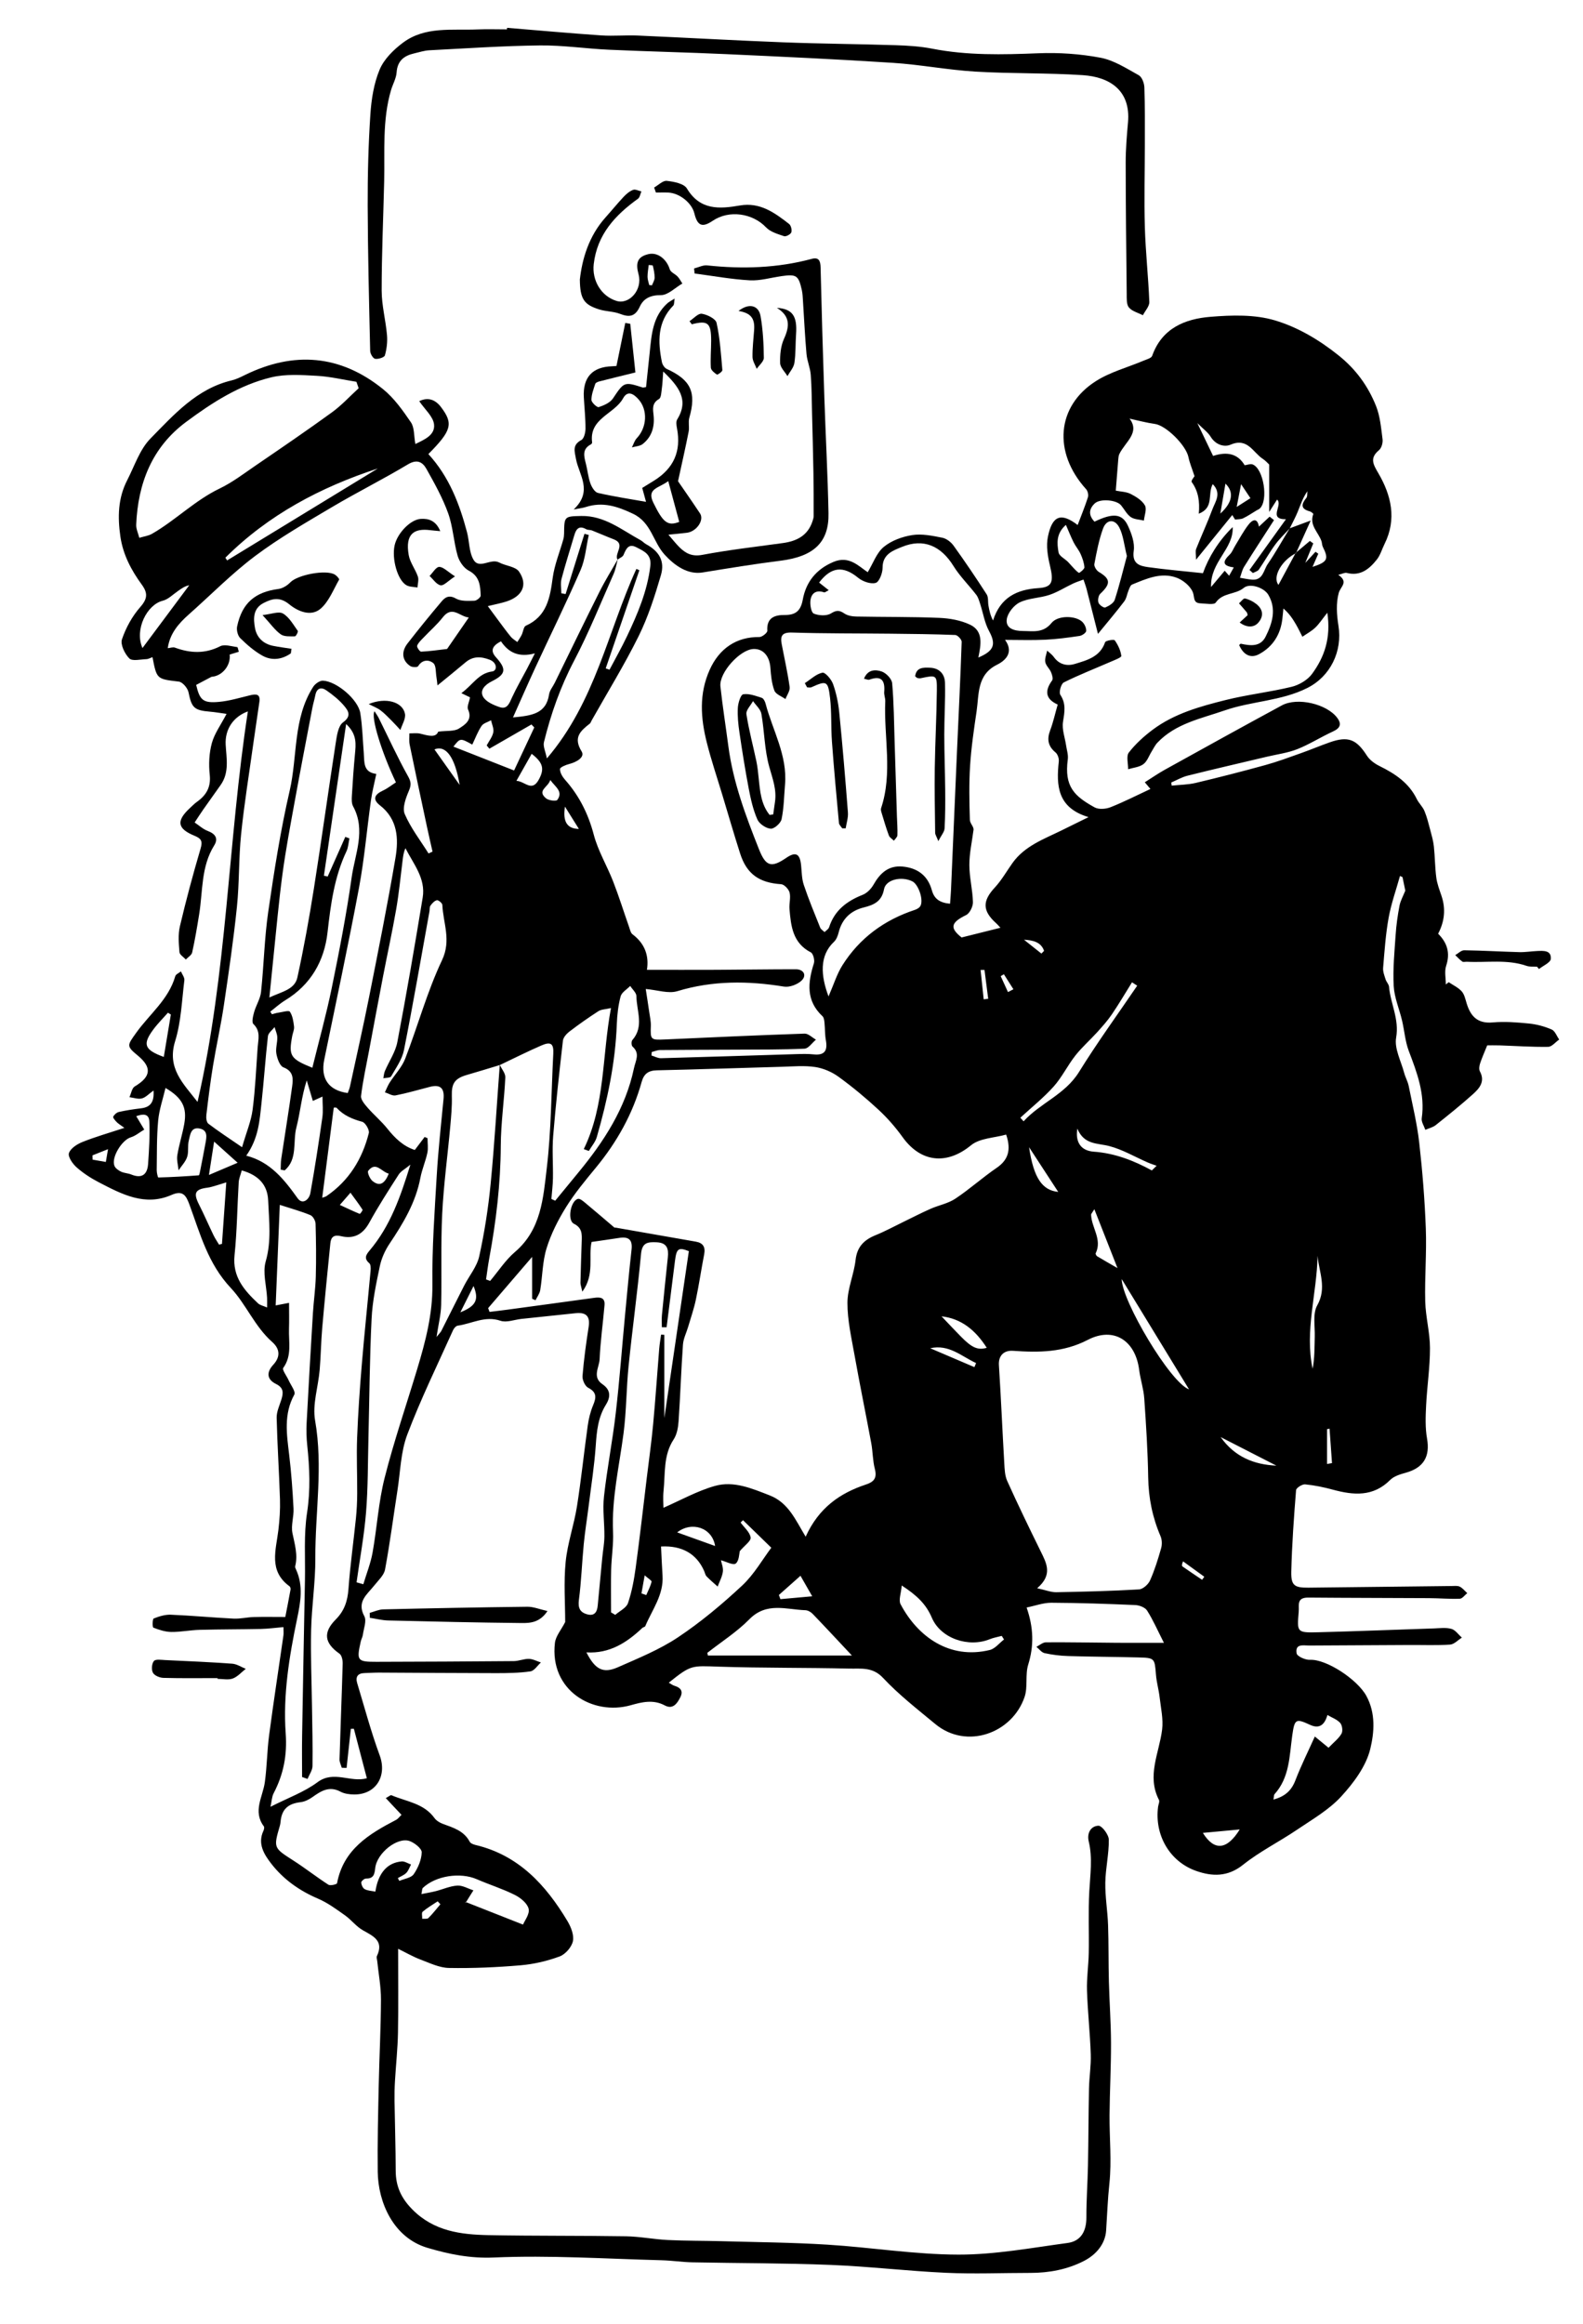 <?xml version="1.0" encoding="UTF-8"?>
<!DOCTYPE svg  PUBLIC '-//W3C//DTD SVG 1.1//EN'  'http://www.w3.org/Graphics/SVG/1.1/DTD/svg11.dtd'>
<svg enable-background="new 0 0 160.08 234.96" version="1.1" viewBox="0 0 160.08 234.96" xml:space="preserve" xmlns="http://www.w3.org/2000/svg">
<g clip-rule="evenodd" fill-rule="evenodd">
	<path d="m145.43 94.39c0.913 0.906 1.245 1.937 0.812 3.243-0.189 0.57-0.032 1.255-0.032 1.888 0.097-0.078 0.192-0.156 0.288-0.234 0.445 0.302 0.963 0.539 1.312 0.926 0.275 0.305 0.373 0.788 0.501 1.207 0.398 1.309 1.095 2.077 2.637 1.938 1.216-0.11 2.464-0.011 3.686 0.113 0.777 0.079 1.566 0.292 2.282 0.604 0.336 0.146 0.509 0.664 0.756 1.013-0.371 0.258-0.739 0.731-1.115 0.737-1.63 0.025-3.261-0.091-4.893-0.146-0.504-0.017-1.009-2e-3 -1.271-2e-3 -0.296 0.739-0.542 1.28-0.724 1.842-0.079 0.243-0.125 0.582-0.015 0.785 0.551 1.025-0.044 1.716-0.7 2.305-1.214 1.089-2.489 2.113-3.767 3.129-0.292 0.232-0.697 0.321-1.051 0.477-0.13-0.391-0.418-0.805-0.364-1.169 0.357-2.432-0.473-4.601-1.308-6.801-0.37-0.975-0.441-2.06-0.684-3.086-0.274-1.161-0.775-2.302-0.841-3.471-0.097-1.716 0.077-3.451 0.193-5.174 0.066-0.992 0.205-1.983 0.393-2.959 0.097-0.505 0.37-0.976 0.586-1.52-0.078-0.375-0.181-0.871-0.283-1.366-0.085-0.039-0.17-0.077-0.255-0.116-0.393 1.41-0.892 2.8-1.15 4.233-0.301 1.666-0.414 3.366-0.556 5.057-0.032 0.38 0.133 0.786 0.251 1.166 0.081 0.259 0.324 0.486 0.347 0.74 0.152 1.717 1.047 3.273 0.719 5.144-0.194 1.106 0.495 2.374 0.812 3.562 0.12 0.453 0.367 0.875 0.459 1.332 0.384 1.907 0.848 3.809 1.065 5.737 0.326 2.882 0.557 5.781 0.665 8.679 0.092 2.448-0.122 4.907-0.06 7.357 0.041 1.574 0.479 3.142 0.481 4.712 4e-3 1.941-0.297 3.882-0.392 5.826-0.055 1.105-0.097 2.242 0.094 3.323 0.319 1.809-0.332 2.949-2.142 3.456-0.557 0.155-1.195 0.342-1.582 0.729-1.722 1.723-3.698 1.553-5.79 0.987-0.921-0.249-1.866-0.448-2.813-0.538-0.298-0.028-0.898 0.353-0.917 0.582-0.219 2.734-0.415 5.475-0.484 8.216-0.035 1.423 0.312 1.657 1.733 1.644 4.827-0.049 9.653-0.112 14.48-0.166 0.279-3e-3 0.597-0.048 0.828 0.066 0.289 0.142 0.506 0.429 0.754 0.653-0.25 0.198-0.495 0.557-0.753 0.566-1.03 0.038-2.065-0.054-3.099-0.06-4.071-0.023-8.143-0.022-12.214-0.057-0.649-6e-3 -0.995 0.192-0.971 0.875 7e-3 0.199 7e-3 0.401-0.01 0.6-0.176 2.039-0.176 2.085 1.971 2.031 3.9-0.099 7.8-0.261 11.7-0.388 0.595-0.02 1.224-0.109 1.776 0.047 0.402 0.113 0.707 0.577 1.055 0.886-0.396 0.245-0.778 0.674-1.189 0.702-1.342 0.092-2.693 0.034-4.042 0.041-3.393 0.017-6.784 0.038-10.177 0.054-0.616 4e-3 -1.474-0.224-1.3 0.798 0.051 0.296 0.886 0.671 1.342 0.646 1.669-0.087 4.801 1.989 5.705 3.642 0.97 1.771 0.798 3.721 0.401 5.36-0.425 1.755-1.684 3.445-2.95 4.822-1.239 1.347-2.917 2.31-4.461 3.354-1.797 1.217-3.772 2.196-5.459 3.544-1.55 1.238-3.113 1.187-4.731 0.621-2.695-0.942-4.229-3.637-3.859-6.48 0.031-0.237 0.177-0.529 0.088-0.703-1.256-2.441 0.028-4.736 0.32-7.1 0.132-1.07-0.127-2.194-0.253-3.289-0.087-0.753-0.306-1.493-0.367-2.247-0.138-1.7-0.112-1.722-1.824-1.766-2.356-0.06-4.715-0.067-7.071-0.14-0.793-0.024-1.594-0.124-2.368-0.293-0.309-0.068-0.555-0.417-0.83-0.638 0.321-0.159 0.643-0.456 0.965-0.458 2.396-0.016 4.791 0.033 7.186 0.05 1.537 0.011 3.074 2e-3 4.744 2e-3 -0.643-1.263-1.098-2.31-1.702-3.262-0.201-0.317-0.779-0.537-1.196-0.555-2.828-0.123-5.66-0.221-8.49-0.233-0.806-3e-3 -1.613 0.303-2.497 0.482 0.704 2.023 0.757 3.863 0.161 5.776-0.319 1.024-0.022 2.246-0.364 3.257-1.246 3.685-5.871 5.367-9.035 2.742-1.81-1.5-3.685-2.955-5.282-4.663-1.059-1.131-2.237-0.91-3.41-0.938-4.387-0.104-8.777-0.05-13.162-0.194-2.818-0.093-2.815-0.202-5.092 1.616 0.214 0.121 0.384 0.261 0.578 0.318 0.612 0.183 0.902 0.53 0.591 1.151-0.319 0.639-0.758 1.27-1.572 0.833-1.174-0.629-2.329-0.335-3.447-0.02-3.84 1.084-8.224-1.5-7.665-6.303 0.08-0.688 0.637-1.32 1.038-2.106 0-1.897-0.157-4.002 0.046-6.07 0.185-1.89 0.843-3.728 1.143-5.611 0.431-2.716 0.709-5.455 1.092-8.179 0.098-0.697 0.27-1.405 0.541-2.053 0.323-0.773 0.396-1.311-0.498-1.772-0.322-0.166-0.604-0.799-0.572-1.192 0.136-1.664 0.365-3.323 0.622-4.975 0.171-1.102-0.302-1.476-1.319-1.37-1.827 0.188-3.653 0.383-5.479 0.577-0.712 0.075-1.505 0.396-2.119 0.188-1.566-0.532-2.893 0.297-4.323 0.495-0.179 0.024-0.389 0.268-0.475 0.459-1.574 3.506-3.272 6.965-4.629 10.554-0.663 1.753-0.696 3.746-0.991 5.634-0.417 2.669-0.762 5.35-1.256 8.004-0.11 0.589-0.69 1.105-1.097 1.622-0.717 0.909-1.79 1.622-0.998 3.102 0.249 0.465-0.063 1.238-0.146 1.866-0.031 0.233-0.163 0.452-0.215 0.685-0.438 1.94-0.357 2.06 1.587 2.056 4.629-0.012 9.259-0.032 13.888-0.072 0.512-4e-3 1.025-0.238 1.534-0.225 0.405 0.011 0.805 0.235 1.208 0.364-0.352 0.314-0.673 0.845-1.062 0.9-1.141 0.163-2.309 0.178-3.466 0.178-3.953-2e-3 -7.906-0.038-11.859-0.055-0.479-2e-3 -0.958 0.04-1.438 0.047-0.706 0.012-0.942 0.391-0.752 1.021 0.737 2.442 1.397 4.913 2.276 7.304 0.76 2.066-0.364 3.961-2.576 3.948-0.469-3e-3 -0.992-0.068-1.394-0.284-1.128-0.604-1.957-0.071-2.829 0.548-0.351 0.249-0.786 0.467-1.203 0.515-1.283 0.147-1.916 0.729-2.027 2.003-0.011 0.119-0.028 0.239-0.061 0.354-0.665 2.278-0.649 2.254 1.375 3.553 1.202 0.771 2.327 1.661 3.528 2.434 0.193 0.124 0.854-0.04 0.874-0.149 0.635-3.413 3.223-4.975 5.967-6.405 0.2-0.104 0.345-0.315 0.55-0.509-0.525-0.561-1.02-1.087-1.59-1.693 0.314-0.166 0.486-0.328 0.572-0.291 1.511 0.647 3.275 0.812 4.35 2.305 0.191 0.267 0.534 0.474 0.851 0.591 1.052 0.388 2.13 0.698 2.714 1.805 0.089 0.169 0.376 0.278 0.593 0.33 4.362 1.035 7.104 4.044 9.29 7.688 0.356 0.595 0.683 1.416 0.554 2.035-0.125 0.598-0.76 1.329-1.34 1.543-1.257 0.465-2.61 0.781-3.946 0.896-2.409 0.206-4.836 0.312-7.252 0.269-0.965-0.018-1.939-0.496-2.877-0.849-0.751-0.283-1.455-0.693-2.261-1.087 0 3.003 0.037 5.742-0.014 8.479-0.031 1.632-0.209 3.261-0.305 4.892-0.04 0.674-0.054 1.351-0.044 2.026 0.035 2.348 0.113 4.695 0.119 7.044 4e-3 1.564 0.549 2.762 1.683 3.909 2.18 2.205 4.898 2.541 7.714 2.596 4.628 0.089 9.259 0.042 13.887 0.116 1.414 0.022 2.821 0.308 4.236 0.377 1.833 0.089 3.67 0.068 5.504 0.12 3.551 0.1 7.107 0.128 10.65 0.35 4.418 0.277 8.824 0.998 13.236 1.006 3.68 7e-3 7.367-0.683 11.036-1.178 1.358-0.184 1.903-1.209 1.898-2.585-7e-3 -1.75 0.126-3.499 0.16-5.25 0.05-2.596 0.05-5.193 0.104-7.789 0.024-1.153 0.217-2.308 0.178-3.456-0.073-2.146-0.312-4.286-0.381-6.432-0.04-1.265 0.154-2.535 0.178-3.804 0.038-2.072-0.06-4.15 0.054-6.217 0.092-1.693 0.35-3.371-0.056-5.056-0.204-0.851 0.217-1.562 0.98-1.59 0.352-0.014 1.043 0.906 1.05 1.409 0.018 1.451-0.332 2.904-0.354 4.358-0.021 1.42 0.229 2.841 0.279 4.265 0.066 1.906 0.033 3.815 0.083 5.723 0.053 2.07 0.209 4.139 0.215 6.209 7e-3 2.424-0.128 4.849-0.148 7.272-0.019 2.312 0.227 4.645-0.016 6.928-0.169 1.589-0.227 3.164-0.329 4.748-0.088 1.371-1.014 2.453-2.231 3.079-1.688 0.868-3.534 1.215-5.439 1.215-2.839 0-5.682 0.119-8.514-0.01-3.901-0.179-7.79-0.643-11.692-0.799-4.657-0.188-9.322-0.168-13.984-0.262-1.028-0.021-2.053-0.182-3.082-0.208-5.662-0.146-11.335-0.524-16.98-0.278-2.406 0.105-4.539-0.336-6.709-0.979-3.466-1.026-4.989-4.625-5.028-7.679-0.037-2.906 0.038-5.814 0.099-8.721 0.061-2.902 0.217-5.803 0.227-8.705 4e-3 -1.303-0.247-2.606-0.381-3.91-0.016-0.159-0.091-0.349-0.031-0.474 0.729-1.534-0.344-2.01-1.412-2.609-0.676-0.38-1.175-1.062-1.818-1.516-0.871-0.615-1.75-1.268-2.72-1.682-1.885-0.805-3.502-1.949-4.738-3.546-0.716-0.927-1.398-2.001-0.787-3.313 0.062-0.132 0.112-0.357 0.045-0.448-1.143-1.526-0.107-2.978 0.099-4.47 0.217-1.573 0.225-3.175 0.433-4.749 0.446-3.364 0.964-6.719 1.446-10.079 0.033-0.227 4e-3 -0.462 4e-3 -0.848-0.794 0.067-1.534 0.17-2.275 0.187-2.067 0.045-4.136 0.034-6.203 0.09-0.956 0.025-1.909 0.225-2.862 0.214-0.612-8e-3 -1.24-0.209-1.817-0.438-0.105-0.042-0.092-0.872 0.033-0.922 0.548-0.219 1.163-0.407 1.744-0.383 2.114 0.088 4.223 0.29 6.336 0.394 0.671 0.033 1.349-0.139 2.025-0.158 1-0.029 2.001-8e-3 3.205-8e-3 0.155-0.798 0.352-1.786 0.531-2.777 0.019-0.103-0.03-0.271-0.106-0.327-2.147-1.558-1.362-3.672-1.122-5.702 0.12-1.017 0.191-2.05 0.159-3.071-0.085-2.754-0.271-5.505-0.336-8.259-0.015-0.607 0.283-1.23 0.474-1.835 0.211-0.672 0.249-1.198-0.538-1.583-0.949-0.465-0.97-1.195-0.279-1.943 0.753-0.816 0.664-1.621-0.11-2.303-1.766-1.557-2.646-3.826-4.18-5.455-2.326-2.471-3.104-5.496-4.196-8.456-0.331-0.896-0.66-1.454-1.792-0.957-2.694 1.185-5.037-0.069-7.343-1.264-0.806-0.417-1.59-0.924-2.268-1.522-0.401-0.354-0.894-1.071-0.774-1.436 0.159-0.481 0.826-0.912 1.369-1.128 1.312-0.524 2.678-0.912 4.238-1.426-0.421-0.311-0.625-0.424-0.779-0.586-0.153-0.159-0.4-0.435-0.351-0.539 0.1-0.21 0.351-0.434 0.577-0.484 0.737-0.165 1.488-0.278 2.239-0.367 0.996-0.118 1.34-0.681 1.26-1.8-0.474 0.337-0.792 0.702-1.178 0.8-0.383 0.097-0.834-0.073-1.256-0.126 0.173-0.371 0.245-0.912 0.536-1.085 1.655-0.986 1.765-1.93 0.278-3.147-1.149-0.94-1.02-1.024-0.156-2.243 1.345-1.897 3.297-3.385 3.974-5.751 0.058-0.201 0.377-0.327 0.575-0.488 0.123 0.3 0.381 0.618 0.346 0.898-0.258 2.061-0.325 4.191-0.932 6.15-0.849 2.737 0.809 4.271 2.264 6.144 3.007-13.05 3.069-26.321 5.091-39.477-1.521 0.556-2.328 1.854-2.245 3.364 0.077 1.388 0.384 2.798-0.499 4.062-0.578 0.827-1.172 1.642-1.75 2.469-0.307 0.438-0.594 0.89-0.89 1.336 0.44 0.292 0.847 0.673 1.329 0.856 0.767 0.292 1.089 0.758 0.652 1.458-1.341 2.146-1.144 4.607-1.521 6.953-0.208 1.296-0.426 2.592-0.709 3.873-0.06 0.271-0.419 0.477-0.64 0.712-0.226-0.248-0.624-0.482-0.646-0.747-0.069-0.864-0.152-1.774 0.043-2.602 0.622-2.636 1.323-5.255 2.091-7.853 0.228-0.771 0.076-1.026-0.633-1.318-1.736-0.716-1.833-1.504-0.441-2.793 0.234-0.217 0.46-0.45 0.719-0.634 0.947-0.676 1.418-1.49 1.282-2.743-0.114-1.046-0.061-2.17 0.213-3.18 0.264-0.972 0.906-1.84 1.49-2.962-0.646-0.087-1.161-0.18-1.681-0.223-1.616-0.135-1.852-0.41-2.166-1.957-0.086-0.424-0.602-1.036-0.979-1.082-2.227-0.268-2.232-0.22-2.664-2.472-0.215 0.073-0.416 0.196-0.62 0.202-0.592 0.019-1.42 0.228-1.723-0.073-0.462-0.46-0.921-1.406-0.744-1.93 0.396-1.173 1.04-2.34 1.856-3.269 0.746-0.848 0.762-1.421 0.144-2.268-1.065-1.458-1.896-3.028-2.162-4.866-0.284-1.966-0.239-3.875 0.688-5.675 0.741-1.439 1.268-3.113 2.358-4.222 2.368-2.408 4.672-5.033 8.204-5.875 0.459-0.109 0.899-0.326 1.327-0.537 4.957-2.438 9.667-2.066 13.98 1.415 1.122 0.906 2.005 2.156 2.828 3.364 0.36 0.529 0.293 1.35 0.447 2.187 0.904-0.439 2.004-0.893 1.89-1.975-0.084-0.801-0.935-1.521-1.498-2.357 0.886-0.43 1.627-0.163 2.212 0.613 1.26 1.67 1.055 2.37-1.288 4.737 2.077 2.259 3.142 5.009 3.907 7.901 0.244 0.922 0.197 1.986 0.652 2.772 0.589 1.017 1.733-0.172 2.596 0.284 0.661 0.35 1.655 0.405 2.014 0.926 0.917 1.334 0.333 2.506-1.294 3.025-0.52 0.166-1.061 0.266-1.866 0.462 0.411 0.557 0.693 0.945 0.98 1.328 0.443 0.592 0.875 1.193 1.342 1.764 0.177 0.216 0.44 0.361 0.665 0.539 0.148-0.241 0.313-0.474 0.439-0.726 0.153-0.308 0.189-0.819 0.419-0.922 2.134-0.952 2.445-2.829 2.718-4.843 0.179-1.32 0.709-2.592 1.073-3.888 0.053-0.19 0.076-0.395 0.078-0.593 0.021-1.732 0.019-1.735 1.73-1.771 2.349-0.049 4.09 1.402 5.997 2.441 0.205 0.112 0.367 0.303 0.573 0.415 1.31 0.715 1.912 1.697 1.489 3.138-0.615 2.091-1.285 4.2-2.247 6.146-1.443 2.917-3.16 5.699-4.76 8.539-0.059 0.104-0.093 0.24-0.18 0.309-0.938 0.739-1.709 1.39-0.829 2.812 0.365 0.589-0.525 1.09-1.249 1.271-0.353 0.088-0.938 0.333-0.939 0.512-4e-3 0.364 0.251 0.791 0.515 1.088 1.432 1.613 2.346 3.443 2.902 5.55 0.431 1.636 1.342 3.14 1.962 4.733 0.588 1.512 1.072 3.065 1.61 4.597 0.091 0.258 0.154 0.592 0.346 0.736 1.231 0.921 1.688 2.152 1.458 3.593 2.421 0 4.726 9e-3 7.03-2e-3 2.675-0.013 5.35-0.056 8.024-0.055 0.812 1e-3 1.144 0.634 0.558 1.167-0.425 0.387-1.205 0.675-1.758 0.584-3.637-0.592-7.205-0.622-10.786 0.464-0.906 0.274-2.016-0.121-3.19-0.222 0.122 0.796 0.245 1.562 0.355 2.329 0.068 0.474 0.18 0.952 0.162 1.424-0.054 1.379-0.01 1.417 1.424 1.35 4.708-0.217 9.417-0.431 14.126-0.59 0.376-0.013 0.766 0.397 1.148 0.61-0.385 0.318-0.758 0.893-1.156 0.911-2.27 0.106-4.544 0.084-6.818 0.098-2.597 0.015-5.195 0.014-7.792 0.04-0.282 3e-3 -0.562 0.131-0.843 0.202-9e-3 0.115-0.019 0.231-0.028 0.347 0.321 0.097 0.645 0.286 0.963 0.277 4.589-0.124 9.178-0.277 13.767-0.416 0.56-0.017 1.124-0.028 1.679 0.03 1.129 0.117 1.414-0.405 1.229-1.428-0.105-0.584-0.08-1.191-0.141-1.785-0.023-0.221-0.054-0.508-0.196-0.641-1.685-1.568-1.494-3.402-0.873-5.353 0.102-0.318-0.071-0.984-0.313-1.109-1.829-0.942-2.01-2.651-2.156-4.38-0.046-0.553 0.141-1.146 9e-3 -1.667-0.087-0.342-0.539-0.82-0.854-0.841-2.211-0.146-3.479-1.02-4.144-3.098-0.631-1.973-1.208-3.962-1.806-5.945-0.529-1.753-1.117-3.491-1.564-5.265-0.623-2.472-0.809-4.929 0.294-7.376 0.962-2.137 2.69-3.33 5.022-3.304 0.279 3e-3 0.816-0.433 0.802-0.636-0.089-1.322 0.757-1.599 1.745-1.59 1.122 0.01 1.632-0.422 1.839-1.55 0.329-1.79 1.355-3.079 3.102-3.816 1.583-0.669 2.536 0.428 3.468 1.04 0.546-0.905 0.895-1.957 1.618-2.554 0.774-0.641 1.873-1.041 2.885-1.199 0.978-0.152 2.036 0.069 3.032 0.265 0.425 0.084 0.888 0.443 1.15 0.809 1.156 1.609 2.269 3.252 3.342 4.918 0.19 0.296 0.113 0.759 0.181 1.141 0.087 0.496 0.194 0.987 0.463 1.501 0.747-2.341 2.414-3.134 4.594-3.274 1.393-0.089 1.562-0.622 1.161-2.281-0.228-0.939-0.396-1.99-0.207-2.912 0.446-2.181 1.347-2.454 3.01-1.186 0.349-0.921 0.732-1.853 1.039-2.81 0.074-0.231-0.017-0.626-0.183-0.809-3.373-3.723-2.998-8.407 1.006-10.938 1.452-0.919 3.196-1.376 4.803-2.056 0.311-0.131 0.785-0.251 0.869-0.488 0.988-2.79 3.312-3.734 5.887-3.945 2.163-0.177 4.486-0.248 6.522 0.359 2.307 0.688 4.465 1.96 6.435 3.537 1.766 1.412 2.986 3.104 3.792 5.113 0.419 1.045 0.514 2.231 0.662 3.366 0.046 0.354-0.099 0.883-0.354 1.098-0.944 0.795-0.627 1.392-0.079 2.324 1.315 2.239 1.886 4.651 0.633 7.169-0.261 0.523-0.421 1.122-0.775 1.568-0.76 0.957-1.662 1.712-3.048 1.354-0.194-0.05-0.439 0.093-0.855 0.194 1.077 0.74 0.229 1.18 0.05 1.822-0.289 1.034-0.209 2.232-0.033 3.321 0.418 2.603-0.818 5.121-3.139 6.292-2.644 1.333-5.637 1.325-8.363 2.272-2.376 0.826-4.955 1.312-6.803 3.261-0.239 0.252-0.393 0.586-0.581 0.886-0.274 0.439-0.454 1.002-0.841 1.288-0.413 0.306-1.02 0.352-1.542 0.511 0.01-0.574-0.208-1.325 0.073-1.688 0.673-0.87 1.521-1.638 2.407-2.302 2.185-1.636 4.785-2.356 7.373-3.003 2.2-0.55 4.475-0.802 6.68-1.338 0.757-0.185 1.606-0.682 2.06-1.297 1.243-1.689 1.937-3.611 1.552-6.194-0.531 0.668-0.832 1.141-1.227 1.514-0.381 0.359-0.858 0.614-1.294 0.915-0.217-0.419-0.419-0.849-0.656-1.256-0.322-0.553-0.672-1.089-1.265-1.6-0.036 0.358-0.065 0.716-0.109 1.073-0.189 1.566-0.95 2.777-2.334 3.536-0.85 0.466-1.588 0.104-2.03-0.909 0.052-0.044 0.122-0.147 0.167-0.138 0.971 0.211 1.981 0.338 2.509-0.718 0.669-1.342 1.126-2.771 0.273-4.228-0.423-0.722-1.857-1.215-2.48-0.701-0.851 0.701-2.126 0.458-2.836 1.486-0.179 0.259-1.011 0.097-1.541 0.079-0.783-0.027-0.583-0.627-0.777-1.117-0.247-0.625-0.985-1.235-1.648-1.478-1.567-0.574-3.055 0.107-4.498 0.696-0.171 0.07-0.265 0.374-0.354 0.586-0.156 0.367-0.204 0.807-0.436 1.112-0.794 1.047-1.648 2.05-2.658 3.287-0.403-1.589-0.772-3.062-1.152-4.533-0.084-0.324-0.207-0.639-0.312-0.958-0.354 0.134-0.717 0.245-1.058 0.406-0.802 0.377-1.562 0.869-2.395 1.147-0.979 0.327-2.097 0.316-3.004 0.759-0.597 0.292-1.229 1.091-1.305 1.728-0.106 0.907 0.761 1.156 1.608 1.16 1.052 5e-3 2.07 0.239 2.922-0.814 0.644-0.795 2.447-0.75 3.109-0.111 0.229 0.221 0.412 0.612 0.397 0.916-9e-3 0.187-0.414 0.471-0.672 0.509-1.156 0.172-2.321 0.328-3.488 0.383-1.331 0.063-2.668 0.015-4.048 0.015 0.81 1.111 0.28 1.971-0.812 2.513-2.047 1.017-1.809 2.983-2.068 4.734-0.27 1.814-0.536 3.636-0.653 5.464-0.116 1.823-0.081 3.659-0.022 5.486 0.012 0.366 0.432 0.719 0.365 1.032-0.15 1.174-0.419 2.349-0.418 3.524 1e-3 1.253 0.33 2.503 0.362 3.759 0.011 0.442-0.32 1.125-0.688 1.304-1.588 0.776-1.65 1.318-0.459 2.268 1.459-0.365 2.666-0.667 3.926-0.981-0.106-0.114-0.262-0.305-0.442-0.468-1.394-1.255-1.382-2.249-0.122-3.603 0.691-0.744 1.198-1.657 1.795-2.489 1.229-1.711 3.142-2.395 4.927-3.27 0.815-0.399 1.629-0.802 2.753-1.356-3.157-0.941-3.271-3.184-3.006-5.629 0.032-0.294-0.112-0.727-0.33-0.908-0.765-0.633-0.886-1.33-0.543-2.235 0.309-0.817 0.495-1.679 0.762-2.608-1.232-0.546-1.347-1.371-0.563-2.438 0.122-0.167-4e-3 -0.581-0.114-0.838-0.154-0.359-0.512-0.657-0.579-1.02-0.068-0.361 0.114-0.768 0.187-1.155 0.228 0.213 0.499 0.396 0.676 0.645 0.545 0.77 1.339 0.941 2.129 0.7 1.234-0.376 2.549-0.712 3.057-2.193 0.058-0.169 0.892-0.312 0.977-0.191 0.327 0.462 0.596 1.025 0.662 1.578 0.019 0.156-0.714 0.429-1.12 0.606-1.568 0.685-3.168 1.306-4.696 2.07-0.275 0.138-0.516 1-0.351 1.25 0.604 0.914 0.422 1.767 0.27 2.743-0.119 0.759 0.198 1.585 0.315 2.383 0.068 0.464 0.23 0.945 0.171 1.393-0.374 2.764 0.663 3.73 2.711 4.862 0.415 0.229 1.132 0.173 1.606-0.014 1.356-0.535 2.66-1.204 4.038-1.846-0.127-0.152-0.286-0.341-0.569-0.678 0.71-0.446 1.349-0.892 2.026-1.268 3.939-2.181 7.877-4.364 11.837-6.505 1.575-0.851 4.543-0.146 5.593 1.257 0.476 0.635 0.305 1.047-0.429 1.383-1.22 0.557-2.363 1.294-3.606 1.786-0.98 0.388-2.061 0.523-3.097 0.77-2.67 0.634-5.344 1.25-8.006 1.914-0.568 0.142-1.095 0.453-1.641 0.687 0.015 0.105 0.029 0.211 0.043 0.317 0.812-0.087 1.646-0.089 2.434-0.276 2.355-0.559 4.702-1.16 7.035-1.803 1.22-0.336 2.411-0.781 3.604-1.204 0.976-0.345 1.93-0.75 2.905-1.093 1.872-0.656 2.703-0.31 3.763 1.345 0.284 0.444 0.791 0.811 1.276 1.05 1.57 0.774 2.971 1.699 3.77 3.34 0.208 0.425 0.593 0.769 0.773 1.202 0.258 0.619 0.416 1.281 0.59 1.932 0.146 0.548 0.305 1.101 0.364 1.662 0.111 1.045 0.107 2.104 0.245 3.145 0.083 0.629 0.323 1.241 0.527 1.849 0.44 1.311 0.313 2.569-0.341 3.82zm-14.408-38.494c0.479-0.404 0.959-0.807 1.438-1.211 0.114 0.083 0.229 0.166 0.344 0.249-0.256 0.625-0.513 1.249-0.811 1.973 0.404-0.439 0.721-0.782 1.037-1.126 0.095 0.064 0.188 0.128 0.282 0.192-0.185 0.422-0.369 0.844-0.584 1.334 1.532-0.499 1.66-0.786 1.037-2.036-0.085-0.171-0.069-0.39-0.135-0.574-0.313-0.895-1.25-1.6-0.823-2.729 0.016-0.043-0.21-0.235-0.347-0.271-0.951-0.251-0.879-0.722-0.354-1.368 0.123-0.151 0.072-0.442 0.102-0.669-0.46 0.656-0.693 1.381-0.981 2.084-0.233 0.57-0.532 1.113-0.802 1.668-0.499 0.55-1.048 1.064-1.483 1.661-0.587 0.803-1.071 1.681-1.637 2.501-0.12 0.174-0.398 0.239-0.604 0.355-0.115-0.103-0.23-0.206-0.346-0.309 1.211-1.686 2.422-3.372 3.684-5.129-1.854 9e-3 -0.264-1.439-0.896-1.987-0.241 0.378-0.454 0.712-0.797 1.25v-4.793c-0.132-0.119-0.356-0.386-0.637-0.568-1-0.646-1.541-2.185-3.266-1.441-0.631 0.272-1.506 0.025-2.007-0.788-0.296-0.481-0.799-0.834-1.355-1.392 0.605 1.263 1.092 2.277 1.592 3.318 1.458-0.477 2.519-0.197 3.192 0.943 0.277-0.035 0.581-0.167 0.803-0.084 1.117 0.419 1.622 3.643 0.72 4.464-0.086 0.078-0.206 0.116-0.309 0.177-0.451 0.27-0.886 0.573-1.357 0.799-0.242 0.116-0.549 0.095-0.827 0.136-0.095-0.154-0.189-0.308-0.284-0.461-1.16 1.431-2.321 2.862-3.666 4.52 0-0.571-0.078-0.865 0.013-1.092 0.533-1.346 1.146-2.663 1.65-4.019 0.284-0.763 0.951-1.59 0.029-2.532-0.551 1 0.174 2.373-1.412 2.989 0.112-1.237-0.045-2.283-0.718-3.204-0.089-0.121 0.292-0.586 0.29-0.581-0.258-0.791-0.496-1.343-0.613-1.92-0.248-1.223-2.273-3.219-3.401-3.37-0.824-0.111-1.634-0.336-2.556-0.532 1.074 1.413-0.427 2.343-1.027 3.557-0.086 0.172-0.102 0.387-0.119 0.584-0.088 1.039-0.166 2.079-0.25 3.135 0.519 0.105 1.072 0.11 1.513 0.336 0.545 0.28 1.15 0.655 1.435 1.157 0.21 0.373-0.052 1.012-0.104 1.532-0.45-0.109-0.976-0.109-1.33-0.356-0.405-0.283-0.649-0.792-0.981-1.189-0.465-0.555-2.115-0.696-2.655-0.19-0.627 0.588-0.629 1.222-0.029 1.846 1.874-0.902 2.802-0.83 3.383 0.417 0.361 0.777 0.7 1.723 0.585 2.527-0.188 1.329 0.597 1.533 1.474 1.656 1.783 0.25 3.581 0.401 5.524 0.609 0.561-1.585 1.566-3.257 3.006-4.66 0.113 2.215-2.272 3.49-2.186 6.059 0.604-0.719 0.974-1.16 1.382-1.646 0.143 0.161 0.278 0.314 0.447 0.504 0.151-0.27 0.282-0.504 0.472-0.842-1.241-0.161-1.091-0.643-0.412-1.299 0.247-0.239 0.372-0.603 0.559-0.906 0.438-0.712 0.83-1.461 1.34-2.118 0.365-0.472 0.882-0.765 1.055 0.2 0.395-0.367 0.738-0.688 1.082-1.009 0.147 0.118 0.295 0.236 0.441 0.354-1.01 1.568-2.031 3.127-3.019 4.709-0.207 0.331-0.285 0.743-0.422 1.117 0.412 0.065 0.821 0.161 1.236 0.19 1.097 0.077 1.152-0.965 1.563-1.565 0.802-1.17 1.489-2.417 2.233-3.626 0.636-0.235 1.271-0.47 2.122-0.786-0.534 1.183-1.013 2.243-1.491 3.303-1.399 0.68-2.421 2.379-1.771 3.201 0.596-1.104 1.168-2.166 1.739-3.228zm-68.58 0.678c-0.349-0.643 0.883-1.575-0.386-2.058-0.738-0.281-1.46-0.605-2.196-0.894-0.181-0.071-0.415-0.03-0.578-0.122-0.721-0.406-1.016-0.039-1.204 0.604-0.432 1.473-0.906 2.934-1.295 4.417-0.12 0.456-0.019 0.969-0.019 1.456 0.145 0.026 0.289 0.051 0.433 0.077 0.635-2.03 1.271-4.061 1.906-6.09 0.146 0.039 0.291 0.078 0.437 0.117-0.267 1.19-0.356 2.458-0.834 3.556-1.435 3.3-3.031 6.53-4.545 9.796-0.758 1.634-1.477 3.287-2.285 5.093 1.849-0.184 3.348-0.335 3.65-2.33 0.062-0.412 0.384-0.783 0.577-1.178 1.507-3.07 2.994-6.15 4.527-9.208 0.561-1.12 1.228-2.187 1.846-3.278-0.139 0.499-0.219 1.023-0.427 1.492-1.304 2.94-2.505 5.937-3.997 8.78-1.379 2.628-2.347 5.369-3.046 8.222-0.105 0.428 0.16 0.947 0.297 1.643 4.909-5.741 6.162-12.844 9.05-19.156 0.101 0.044 0.203 0.088 0.304 0.132-1.135 3.307-2.27 6.613-3.404 9.92l0.384 0.138c0.591-1.124 1.22-2.229 1.764-3.375 1.077-2.268 2.057-4.562 2.363-7.104 0.146-1.21-0.674-1.517-1.429-1.908-0.777-0.402-1.027 0.18-1.279 0.78-0.087 0.208-0.4 0.319-0.614 0.478zm-11.89 51.088c-1.104 0.333-2.205 0.677-3.314 0.995-1.266 0.362-1.583 0.868-1.547 2.136 0.03 1.031-0.067 2.068-0.16 3.099-0.267 2.938-0.668 5.868-0.814 8.811-0.152 3.068-0.035 6.15-0.106 9.225-0.022 0.966-0.271 1.927-0.467 3.227 0.307-0.383 0.418-0.482 0.481-0.606 0.776-1.529 1.536-3.066 2.317-4.593 0.508-0.991 1.29-1.914 1.521-2.962 0.531-2.407 0.912-4.862 1.152-7.318 0.391-4.003 0.62-8.021 0.924-12.027 0.197 0.423 0.581 0.856 0.561 1.269-0.109 2.309-0.449 4.611-0.46 6.917-0.019 3.846-0.472 7.63-1.169 11.399-0.129 0.697-0.214 1.402-0.319 2.104 0.139 0.05 0.277 0.1 0.415 0.149 0.831-0.985 1.547-2.105 2.515-2.931 2.651-2.26 2.854-5.459 3.211-8.48 0.454-3.823 0.454-7.699 0.657-11.553 0.053-1.008-0.235-1.258-1.19-0.842-1.422 0.616-2.807 1.316-4.208 1.981zm-1.189 24.575c0.047 0.128 0.094 0.256 0.141 0.383 0.609-0.075 1.219-0.144 1.827-0.227 2.925-0.396 5.851-0.791 8.775-1.197 0.6-0.084 1.092-0.018 1.026 0.74-0.156 1.823-0.415 3.64-0.496 5.464-0.037 0.832-0.777 1.806 0.287 2.531 0.836 0.57 0.843 1.28 0.346 2.077-0.787 1.263-0.926 2.664-1.024 4.119-0.136 2.022-0.458 4.032-0.708 6.046-0.162 1.303-0.375 2.599-0.503 3.904-0.184 1.881-0.246 3.775-0.491 5.646-0.105 0.801 0.086 1.25 0.809 1.462 0.729 0.213 1.028-0.185 1.091-0.866 0.149-1.624 0.306-3.247 0.464-4.871 0.069-0.709 0.205-1.418 0.212-2.128 0.014-1.347-0.19-2.71-0.042-4.038 0.314-2.816 0.864-5.607 1.19-8.423 0.385-3.323 0.632-6.662 0.947-9.993 0.207-2.187 0.408-4.374 0.653-6.557 0.112-0.997-0.308-1.314-1.233-1.171-0.896 0.139-1.794 0.264-2.81 0.412-0.345 1.482 0.342 3.282-0.936 5.028-0.118-0.543-0.194-0.723-0.189-0.9 0.033-1.395 0.077-2.789 0.127-4.183 0.026-0.727 0.058-1.367-0.792-1.788-0.683-0.338-0.346-2.303 0.407-2.512 0.203-0.056 0.54 0.236 0.768 0.426 0.982 0.813 1.947 1.648 2.92 2.472 0.024 0.021 0.079 0 0.118 7e-3 2.703 0.473 5.405 0.947 8.108 1.417 0.743 0.129 0.997 0.544 0.854 1.283-0.294 1.521-0.519 3.058-0.838 4.574-0.196 0.931-0.512 1.837-0.781 2.752-0.176 0.601-0.483 1.19-0.526 1.799-0.184 2.584-0.266 5.175-0.443 7.759-0.043 0.622-0.166 1.322-0.497 1.826-1.063 1.615-0.838 3.444-1.023 5.203-0.07 0.663-0.011 1.339-0.011 1.709 1.732-0.755 3.399-1.695 5.188-2.204 1.91-0.544 3.733 0.241 5.553 0.95 1.91 0.743 2.616 2.491 3.64 4.178 1.325-2.917 3.462-4.403 6.085-5.271 0.848-0.28 1.146-0.675 0.911-1.583-0.218-0.844-0.203-1.745-0.363-2.607-0.551-2.969-1.16-5.927-1.691-8.898-0.313-1.753-0.719-3.524-0.716-5.287 3e-3 -1.442 0.658-2.871 0.823-4.328 0.153-1.354 0.872-2.042 2.039-2.514 0.956-0.387 1.866-0.886 2.796-1.336 0.917-0.444 1.822-0.914 2.754-1.326 0.824-0.363 1.763-0.531 2.496-1.019 1.445-0.959 2.744-2.136 4.178-3.115 1.117-0.763 1.517-1.752 0.964-3.367-1.193 0.338-2.668 0.354-3.556 1.083-2.413 1.985-5.046 1.774-6.91-0.816-0.717-0.997-1.539-1.944-2.439-2.777-1.282-1.188-2.636-2.312-4.05-3.338-0.676-0.49-1.536-0.859-2.357-0.982-1.094-0.164-2.232-0.056-3.35-0.025-4.22 0.116-8.44 0.266-12.661 0.358-0.868 0.019-1.312 0.364-1.538 1.176-0.898 3.23-2.501 6.084-4.631 8.667-1.062 1.288-2.14 2.585-3.019 3.997-0.805 1.295-1.515 2.7-1.964 4.15-0.417 1.347-0.41 2.821-0.642 4.231-0.059 0.357-0.312 0.683-0.477 1.023-0.114-0.051-0.228-0.103-0.341-0.153v-4.231c-1.635 1.902-3.042 3.541-4.449 5.179zm-24.884-16.264c0.442-1.527 0.917-2.641 1.067-3.797 0.272-2.089 0.356-4.204 0.51-6.309 0.06-0.811 0.323-1.629-0.432-2.348-0.191-0.182-0.035-0.814 0.075-1.208 0.195-0.692 0.625-1.342 0.699-2.038 0.287-2.698 0.338-5.427 0.728-8.107 0.596-4.096 1.235-8.199 2.166-12.227 0.81-3.503 0.324-7.307 2.38-10.51 0.195-0.304 0.661-0.633 0.986-0.619 1.392 0.06 3.562 1.917 3.777 3.278 0.211 1.329 0.246 2.686 0.351 4.031 0.071 0.913-0.088 1.946 1.267 2.117-0.193 0.938-0.417 1.79-0.539 2.656-0.415 2.958-0.665 5.946-1.214 8.878-1.086 5.8-2.327 11.572-3.511 17.354-0.389 1.897 0.437 3.106 2.375 3.372 0.074-0.212 0.176-0.429 0.225-0.657 0.656-3.032 1.342-6.058 1.947-9.101 0.925-4.66 1.858-9.32 2.654-14.003 0.331-1.947 0.24-3.913-1.569-5.323-0.805-0.627-0.52-1.11 0.304-1.493 0.475-0.22 0.894-0.56 1.313-0.829-1.459-3.05-2.57-6.668-2.16-7.184 0.155 0.25 0.314 0.464 0.432 0.699 0.977 1.962 1.886 3.961 2.954 5.872 0.326 0.584 0.326 0.896 0.077 1.482-0.308 0.725-0.676 1.718-0.411 2.335 0.606 1.412 1.582 2.666 2.407 3.983 0.134-0.062 0.268-0.125 0.402-0.188-0.188-0.835-0.383-1.668-0.561-2.505-0.59-2.766-1.181-5.531-1.75-8.301-0.076-0.368-0.024-0.763-0.032-1.146 0.373 6e-3 0.763-0.057 1.114 0.032 0.796 0.201 1.563 0.439 1.805-0.207 0.878-0.111 1.614-9e-3 2.094-0.312 0.601-0.379 1.405-0.868 0.923-1.928-0.129-0.284 0.109-0.736 0.2-1.228-0.222-0.107-0.53-0.256-0.875-0.422 1.203-0.894 1.746-2.018 3.12-2.194 0.512-0.066 0.531-0.886-0.267-1.189-0.876-0.333-1.675-0.373-2.436 0.271-0.9 0.762-1.821 1.499-2.834 2.33-0.039-0.321-0.058-0.574-0.102-0.824-0.088-0.495-0.024-1.189-0.324-1.433-0.439-0.358-1.113-0.379-1.536 0.32-0.071 0.118-0.594 0.111-0.789-0.019-0.825-0.548-0.941-1.434-0.275-2.291 1.118-1.438 2.268-2.853 3.444-4.245 0.361-0.428 0.764-0.681 1.448-0.289 0.505 0.29 1.24 0.235 1.869 0.221 0.226-5e-3 0.642-0.348 0.635-0.523-0.041-0.989-0.096-1.948-1.21-2.523-0.51-0.263-0.961-0.936-1.126-1.512-0.401-1.406-0.463-2.919-0.954-4.285-0.56-1.56-1.384-3.035-2.199-4.488-0.385-0.687-0.939-1.013-1.865-0.458-2.526 1.515-5.17 2.833-7.703 4.335-2.633 1.563-5.308 3.098-7.75 4.93-2.377 1.783-4.477 3.934-6.71 5.91-1.048 0.927-1.924 1.945-2.128 3.409 0.266-0.025 0.525-0.128 0.721-0.057 1.553 0.57 3.044 0.646 4.587-0.14 0.445-0.227 1.14 0.02 1.715 0.086 0.062 7e-3 0.094 0.268 0.161 0.474-0.345 0.106-0.637 0.195-0.925 0.284 0.129 1.076-0.734 2.175-1.836 2.247-0.508 0.269-1.016 0.537-1.551 0.819 0.362 1.541 0.693 1.865 2.323 1.714 1.049-0.097 2.079-0.412 3.11-0.66 0.604-0.146 1.08-0.173 0.96 0.668-0.194 1.376-0.409 2.75-0.601 4.126-0.428 3.077-0.928 6.146-1.246 9.234-0.251 2.44-0.171 4.916-0.424 7.356-0.344 3.328-0.829 6.643-1.321 9.954-0.305 2.05-0.764 4.077-1.1 6.123-0.271 1.647-0.475 3.307-0.671 4.966-0.034 0.288 0.015 0.733 0.202 0.875 0.999 0.76 2.054 1.447 3.41 2.379zm71.593-24.615c0.037-0.51 0.078-0.931 0.096-1.353 0.204-4.678 0.4-9.356 0.606-14.034 0.163-3.696 0.35-7.391 0.475-11.088 8e-3 -0.233-0.415-0.683-0.65-0.692-2.188-0.087-4.378-0.108-6.568-0.131-3.312-0.036-6.624-0.01-9.933-0.115-1.01-0.032-1.209 0.331-1.049 1.173 0.274 1.443 0.601 2.879 0.803 4.333 0.053 0.379-0.271 0.811-0.422 1.219-0.388-0.28-0.978-0.483-1.119-0.855-0.273-0.722-0.349-1.536-0.406-2.319-0.085-1.174-0.74-1.938-1.728-1.888-1.36 0.069-3.476 2.407-3.326 3.782 0.22 2.018 0.539 4.024 0.803 6.037 0.479 3.646 1.757 7.056 3.104 10.442 0.687 1.729 1.247 1.882 2.757 0.85 0.947-0.647 1.375-0.429 1.495 0.742 0.068 0.669 0.064 1.371 0.275 1.997 0.489 1.459 1.081 2.885 1.655 4.315 0.072 0.181 0.292 0.302 0.443 0.451 0.158-0.161 0.398-0.295 0.46-0.486 0.547-1.708 1.79-2.646 3.393-3.28 0.436-0.172 0.854-0.601 1.093-1.019 0.665-1.17 1.516-1.972 2.95-1.838 1.5 0.14 2.543 0.905 2.953 2.388 0.233 0.844 0.752 1.269 1.84 1.369zm8.81 69.197c0.876 0.191 1.405 0.413 1.931 0.403 2.79-0.049 5.58-0.122 8.364-0.284 0.399-0.022 0.938-0.501 1.116-0.9 0.47-1.048 0.812-2.159 1.127-3.268 0.106-0.372 0.091-0.858-0.061-1.211-0.817-1.899-1.214-3.857-1.248-5.934-0.044-2.668-0.212-5.336-0.399-7.998-0.067-0.968-0.391-1.915-0.514-2.882-0.377-2.963-2.565-4.399-5.198-3.033-2.467 1.279-4.964 1.289-7.561 1.105-0.956-0.068-1.482 0.532-1.425 1.438 0.21 3.288 0.35 6.58 0.54 9.869 0.037 0.626 0.053 1.304 0.303 1.856 1.078 2.389 2.22 4.75 3.379 7.101 0.593 1.207 1.25 2.37-0.354 3.738zm-73.781 19.278c-0.185-0.065-0.369-0.13-0.553-0.195 0-1.389-0.02-2.777 3e-3 -4.165 0.087-5.254 0.186-10.507 0.287-15.761 0.043-2.266-0.13-4.566 0.213-6.787 0.355-2.298 0.26-4.526 0.021-6.792-0.079-0.752-0.105-1.517-0.065-2.271 0.194-3.708 0.411-7.414 0.637-11.12 0.076-1.234 0.257-2.464 0.291-3.698 0.048-1.778 0.029-3.561-0.023-5.339-9e-3 -0.304-0.263-0.759-0.521-0.866-0.925-0.385-1.9-0.65-3.097-1.039-0.139 3.403-0.276 6.743-0.416 10.165 0.594-0.113 0.87-0.166 1.352-0.259 0 0.964 0.022 1.796-5e-3 2.625-0.045 1.331 0.317 2.709-0.583 3.954-0.133 0.186 0.354 0.812 0.542 1.238 0.217 0.49 0.74 1.162 0.581 1.451-1.092 1.979-0.771 4.012-0.523 6.082 0.216 1.804 0.348 3.62 0.441 5.435 0.043 0.826-0.27 1.697-0.111 2.485 0.227 1.122 0.571 2.201 0.279 3.358-0.025 0.101 0.043 0.235 0.092 0.343 0.75 1.631 0.447 3.312 0.106 4.942-0.801 3.834-1.435 7.711-1.158 11.605 0.159 2.23-0.224 4.149-1.219 6.058-0.185 0.355-0.193 0.802-0.319 1.366 1.785-0.908 3.425-1.493 4.761-2.488 1.635-1.219 3.334 0.068 4.985-0.396-0.458-1.745-0.885-3.373-1.312-5.001-0.103 2e-3 -0.205 3e-3 -0.308 5e-3 -0.143 1.317-0.287 2.635-0.43 3.952-0.163-7e-3 -0.326-0.014-0.489-0.02-0.079-0.281-0.234-0.565-0.226-0.845 0.098-3.231 0.23-6.461 0.32-9.692 9e-3 -0.336-0.094-0.831-0.326-0.994-1.513-1.062-1.693-2.135-0.373-3.459 0.882-0.885 1.198-1.883 1.286-3.103 0.172-2.381 0.51-4.749 0.753-7.126 0.085-0.831 0.124-1.67 0.128-2.506 0.01-1.871-0.079-3.743-8e-3 -5.611 0.094-2.468 0.266-4.935 0.471-7.396 0.265-3.175 0.601-6.343 0.891-9.515 0.023-0.253 0.02-0.626-0.132-0.756-0.577-0.496-0.32-0.866 0.053-1.309 2.065-2.451 3.1-5.387 4.103-8.654-0.546 0.451-0.965 0.662-1.183 1.002-1.029 1.601-2.06 3.204-2.976 4.87-0.661 1.203-1.58 1.666-2.862 1.356-0.696-0.168-1.006 0.078-1.07 0.709-0.287 2.848-0.572 5.696-0.822 8.548-0.125 1.423-0.139 2.854-0.261 4.277-0.146 1.705-0.747 3.475-0.462 5.095 0.822 4.675 2e-3 9.307 0.024 13.952 0.011 2.41-0.369 4.819-0.425 7.232-0.06 2.59 0.053 5.183 0.088 7.774 0.027 1.992 0.082 3.985 0.05 5.977-4e-3 0.44-0.325 0.873-0.5 1.307zm4.956-19.875c0.228 0.063 0.456 0.127 0.685 0.191 0.318-1.065 0.739-2.111 0.934-3.198 0.45-2.511 0.595-5.091 1.219-7.552 0.939-3.706 2.188-7.333 3.293-10.997 0.841-2.789 1.573-5.565 1.538-8.552-0.043-3.665 0.222-7.337 0.438-11.001 0.153-2.587 0.436-5.167 0.687-7.748 0.105-1.083-0.308-1.506-1.378-1.231-1.157 0.297-2.305 0.637-3.475 0.865-0.325 0.063-0.715-0.201-1.075-0.314 0.158-0.327 0.284-0.674 0.479-0.978 0.52-0.814 1.236-1.545 1.576-2.425 1.278-3.305 2.211-6.763 3.721-9.952 0.958-2.023 0.112-3.738 0.033-5.589-7e-3 -0.178-0.401-0.506-0.553-0.473-0.248 0.054-0.483 0.318-0.65 0.548-0.104 0.143-0.064 0.387-0.1 0.583-0.846 4.674-1.651 9.357-2.578 14.017-0.187 0.938-0.806 1.801-1.296 2.658-0.093 0.162-0.52 0.133-0.792 0.192 0.051-0.245 0.064-0.506 0.16-0.732 0.418-0.98 1.065-1.91 1.259-2.929 0.926-4.857 1.761-9.732 2.563-14.611 0.317-1.933-0.932-3.384-1.744-4.982-0.206 0.451-0.243 0.873-0.296 1.292-0.205 1.622-0.359 3.252-0.638 4.861-0.396 2.277-0.895 4.537-1.333 6.807-0.482 2.502-0.946 5.008-1.416 7.513-0.285 1.521-0.623 3.035-0.807 4.568-0.045 0.371 0.372 0.852 0.673 1.199 0.63 0.725 1.381 1.349 1.979 2.098 0.778 0.974 1.624 1.795 2.784 2.165 0.384-0.508 0.688-0.911 0.993-1.313 0.098 0.04 0.196 0.08 0.294 0.119 0 0.498 0.083 1.012-0.018 1.488-0.181 0.852-0.542 1.667-0.704 2.52-0.471 2.495-1.734 4.594-3.119 6.659-0.454 0.678-0.816 1.479-0.983 2.274-0.369 1.753-0.746 3.53-0.833 5.312-0.198 4.014-0.218 8.037-0.319 12.057-0.063 2.512-0.04 5.032-0.243 7.533-0.193 2.363-0.629 4.706-0.958 7.058zm0.212-120.71c-0.075-0.217-0.15-0.435-0.226-0.652-1.335-0.211-2.665-0.532-4.008-0.604-1.531-0.083-3.135-0.199-4.598 0.152-3.221 0.772-6.002 2.565-8.628 4.518-3.442 2.559-4.856 6.195-5.035 10.373-0.019 0.438 0.203 0.887 0.313 1.332 0.433-0.132 0.91-0.188 1.292-0.408 2.379-1.368 4.327-3.371 6.835-4.575 1.279-0.614 2.434-1.499 3.614-2.307 2.592-1.773 5.189-3.54 7.73-5.385 0.98-0.71 1.812-1.623 2.711-2.444zm31.141 94.924h-0.48c0-0.404-0.033-0.812 6e-3 -1.213 0.188-1.947 0.39-3.894 0.597-5.839 0.093-0.87-0.063-1.492-1.137-1.538-0.897-0.039-1.464 0.018-1.573 1.188-0.349 3.777-0.873 7.539-1.257 11.314-0.23 2.264-0.217 4.556-0.51 6.809-0.431 3.313-1.212 6.579-1.062 9.961 0.056 1.269-0.158 2.547-0.191 3.821-0.037 1.44-9e-3 2.882-9e-3 4.323 0.142 0.082 0.283 0.165 0.424 0.248 0.444-0.39 1.121-0.701 1.287-1.187 0.394-1.156 0.617-2.386 0.782-3.603 0.409-2.998 0.748-6.006 1.112-9.01 0.221-1.82 0.479-3.637 0.649-5.462 0.238-2.543 0.406-5.092 0.614-7.638 0.039-0.479 0.126-0.954 0.19-1.431 0.109 8e-3 0.219 0.016 0.328 0.024v8.415c0.75-5.106 1.611-10.965 2.48-16.874-1.039-0.408-1.245-0.29-1.402 0.972-0.278 2.243-0.564 4.481-0.848 6.72zm-11.651-12.967c0.129 0.059 0.258 0.116 0.387 0.175 0.778-0.947 1.554-1.895 2.333-2.841 2.586-3.138 4.775-6.481 5.631-10.552 0.162-0.772 0.646-1.489-0.149-2.192-0.116-0.103-0.128-0.524-0.019-0.648 1.223-1.385 0.426-2.959 0.416-4.445-2e-3 -0.345-0.408-0.688-0.628-1.032-0.336 0.348-0.863 0.646-0.971 1.056-0.243 0.915-0.35 1.882-0.386 2.833-0.147 3.891-0.95 7.663-2.021 11.385-0.145 0.504-0.531 0.939-0.806 1.407-0.171-0.062-0.342-0.125-0.512-0.188 2.178-4.472 1.835-9.35 2.751-14.258-0.565 0.132-0.979 0.128-1.27 0.315-1.003 0.645-1.981 1.334-2.93 2.058-0.292 0.223-0.621 0.59-0.659 0.922-0.369 3.204-0.722 6.411-0.986 9.625-0.116 1.418 0 2.853-0.024 4.281-0.011 0.699-0.102 1.398-0.157 2.099zm-28.519-20.369c1.306-0.605 2.567-0.807 2.834-2.031 0.647-2.957 1.187-5.942 1.66-8.932 0.779-4.921 1.457-9.858 2.219-14.783 0.113-0.728 0.245-1.712 0.737-2.067 0.897-0.648 0.518-1.181 0.116-1.663-0.502-0.602-1.143-1.11-1.79-1.564-0.52-0.366-0.985-0.255-1.128 0.476-0.084 0.43-0.217 0.851-0.299 1.282-0.604 3.167-1.218 6.333-1.794 9.505-0.442 2.43-0.902 4.86-1.231 7.306-0.377 2.803-0.62 5.625-0.917 8.439-0.132 1.245-0.252 2.491-0.407 4.032zm71.694-34.365c1.628-0.686 1.799-1.364 1.08-2.686-0.45-0.828-0.596-1.82-0.894-2.733-0.105-0.32-0.2-0.668-0.399-0.928-0.752-0.98-1.654-1.861-2.3-2.903-1.26-2.035-3.028-2.835-5.221-1.931-0.855 0.352-1.958 0.714-1.949 2.098 4e-3 0.539-0.335 1.433-0.696 1.536-0.51 0.146-1.314-0.139-1.77-0.512-1.5-1.229-2.721-1.139-3.953 0.481 0.3 0.237 0.6 0.476 0.973 0.771-0.262 0.127-0.389 0.245-0.466 0.218-0.791-0.274-1.288 0.071-1.383 0.812-0.057 0.446 0.077 1.229 0.341 1.337 0.506 0.208 1.293 0.252 1.729-0.017 0.56-0.345 0.856-0.339 1.361 5e-3 0.326 0.221 0.802 0.299 1.214 0.307 2.795 0.055 5.594 0.018 8.386 0.135 1.049 0.044 2.169 0.242 3.106 0.687 1.383 0.657 1.1 2.037 0.841 3.323zm-20.936 89.989c-1.183-1.149-2.022-1.967-2.861-2.783-0.081 0.079-0.162 0.158-0.243 0.236 0.363 0.502 0.936 0.972 1.014 1.515 0.051 0.352-0.618 0.809-1.093 1.371-0.072 0.261-0.067 0.991-0.417 1.261-0.258 0.199-0.979-0.202-1.493-0.335 0.06 0.312 0.25 0.754 0.194 1.161-0.071 0.515-0.343 1.001-0.528 1.499-0.375-0.34-0.767-0.665-1.118-1.028-0.13-0.134-0.165-0.359-0.245-0.542-0.753-1.721-2.216-2.595-4.36-2.48 0.049 0.977 0.084 1.957 0.15 2.935 0.13 1.95-1.046 3.451-1.744 5.115-0.037 0.088-0.216 0.104-0.3 0.185-1.572 1.487-3.312 2.61-5.653 2.468 0.886 1.739 1.687 2.164 3.185 1.503 2.073-0.915 4.212-1.781 6.082-3.029 2.302-1.536 4.454-3.339 6.482-5.229 1.213-1.133 2.064-2.651 2.948-3.823zm-46.412-48.52c0.679-2.761 1.416-5.399 1.964-8.076 0.759-3.709 1.484-7.433 2.013-11.18 0.333-2.358 1.461-4.75 0.144-7.172-0.159-0.292-0.146-0.708-0.125-1.061 0.082-1.394 0.179-2.788 0.309-4.178 0.096-1.023 0.239-2.038-0.889-3.081-0.773 5.279-1.51 10.307-2.247 15.333 0.127 0.027 0.255 0.055 0.382 0.082 0.595-1.336 1.189-2.672 1.783-4.008 0.139 0.053 0.277 0.105 0.416 0.158-0.095 0.435-0.113 0.907-0.299 1.299-1.234 2.605-1.596 5.383-1.917 8.215-0.327 2.883-1.694 5.283-4.279 6.851-0.537 0.326-1.008 0.761-1.509 1.146 0.056 0.088 0.112 0.176 0.168 0.264 0.211-0.054 0.419-0.127 0.634-0.157 0.408-0.058 1.072-0.261 1.18-0.101 0.278 0.412 0.358 0.983 0.421 1.502 0.036 0.3-0.121 0.621-0.18 0.935-0.382 2.021-0.212 2.323 2.031 3.229zm-2.802 10.376c-0.133-0.026-0.267-0.053-0.4-0.078 0.016-0.354 1e-3 -0.714 0.053-1.062 0.365-2.443 0.768-4.88 1.103-7.327 0.106-0.773 0.169-1.548-0.875-1.95-0.37-0.142-0.624-0.871-0.716-1.372-0.097-0.531 0.105-1.109 0.091-1.665-9e-3 -0.347-0.178-0.689-0.276-1.034-0.232 0.307-0.633 0.594-0.67 0.922-0.257 2.254-0.406 4.52-0.652 6.775-0.191 1.748-0.289 3.535-1.539 5.302 2.431 0.625 3.837 2.408 5.197 4.31 0.486 0.68 1.166 0.141 1.285-0.525 0.455-2.54 0.846-5.091 1.212-7.646 0.096-0.674 0.014-1.375 0.014-2.113-0.195 0.088-0.547 0.248-0.974 0.441-0.222-0.744-0.42-1.41-0.619-2.075-0.539 1.664-0.654 3.251-1.048 4.767-0.373 1.438 0.15 3.203-1.186 4.33zm57.367 49.043c-1.415-1.508-2.682-2.873-3.973-4.214-0.181-0.188-0.479-0.359-0.729-0.368-1.938-0.064-3.928-0.855-5.667 0.912-1.263 1.284-2.825 2.275-4.253 3.397 0.018 0.091 0.036 0.182 0.054 0.272 4.812 1e-3 9.624 1e-3 14.568 1e-3zm-61.703-49.041c-0.12 0.45-0.286 0.821-0.309 1.202-0.148 2.456-0.168 4.924-0.421 7.368-0.226 2.189 0.978 3.554 2.38 4.871 0.199 0.187 0.52 0.243 0.912 0.415 0-0.452 0.012-0.718-2e-3 -0.982-0.065-1.23-0.461-2.554-0.139-3.671 0.6-2.078 0.334-4.108 0.249-6.163-0.063-1.552-0.946-2.559-2.67-3.04zm59.337-17.59c0.537-1.229 0.848-2.269 1.406-3.153 1.737-2.748 4.225-4.571 7.309-5.59 0.209-0.069 0.451-0.2 0.561-0.376 0.37-0.591-0.172-2.209-0.81-2.519-1.104-0.538-2.673-0.173-2.854 0.801-0.229 1.227-1.003 1.584-2.038 1.84-1.335 0.329-2.216 1.166-2.554 2.542-0.083 0.334-0.229 0.711-0.47 0.938-1.494 1.4-1.335 3.435-0.55 5.517zm-67.048 9.255c-0.262 1.117-0.641 2.195-0.743 3.299-0.153 1.66-0.121 3.337-0.146 5.008-4e-3 0.257 0.112 0.743 0.163 0.742 1.364-0.036 2.727-0.116 4.088-0.218 0.058-4e-3 0.109-0.281 0.139-0.436 0.186-0.939 0.371-1.878 0.542-2.821 0.109-0.6 0.25-1.292-0.566-1.467-0.93-0.2-0.978 0.644-1.123 1.212-0.135 0.532 4e-3 1.142-0.166 1.655-0.163 0.491-0.568 0.902-0.867 1.35-0.049-0.512-0.206-1.04-0.126-1.53 0.172-1.06 0.509-2.092 0.699-3.15 0.304-1.686-0.204-2.65-1.894-3.644zm17.014 1.987c-0.389 3.031-0.774 6.04-1.167 9.109 0.155-0.058 0.313-0.084 0.433-0.166 2.275-1.552 3.62-3.751 4.28-6.37 0.081-0.321-0.351-1.056-0.668-1.142-0.995-0.268-1.877-0.639-2.583-1.404-0.056-0.061-0.221-0.022-0.295-0.027zm19.138 82.588c0.152-0.377 0.693-1.063 0.569-1.594-0.13-0.559-0.821-1.119-1.402-1.409-1.237-0.619-2.574-1.034-3.847-1.587-1.667-0.724-4.142-0.355-5.448 0.882-0.089 0.084-0.071 0.283-0.146 0.624 0.57-0.115 1.019-0.188 1.457-0.299 0.729-0.187 1.445-0.517 2.179-0.56 0.529-0.03 1.081 0.307 1.622 0.48-0.267 0.425-0.537 0.848-0.796 1.278-0.033 0.055-4e-3 0.146-4e-3 -0.107 1.927 0.76 3.738 1.473 5.816 2.292zm61.067-138.35c-0.282-1.132-0.362-2.073-0.755-2.858-0.461-0.924-1.31-0.872-1.661 0.093-0.417 1.148-0.646 2.371-0.874 3.578-0.045 0.234 0.215 0.654 0.45 0.794 1.195 0.711 1.224 1.198 0.147 2.211-0.189 0.178-0.268 0.641-0.18 0.898 0.077 0.228 0.537 0.547 0.688 0.486 0.372-0.153 0.849-0.443 0.958-0.782 0.485-1.5 0.854-3.036 1.227-4.42zm14.822 125.71c1.186-0.321 1.825-0.921 2.218-1.943 0.568-1.481 1.281-2.907 1.966-4.43 0.703 0.576 1.129 0.924 1.386 1.135 0.556-0.58 1.04-0.944 1.312-1.427 0.15-0.266 0.073-0.848-0.134-1.081-0.315-0.356-0.831-0.534-1.291-0.804-0.304 1.095-0.896 1.394-1.749 0.999-1.46-0.676-1.572-0.593-1.809 1.083-0.29 2.067-0.261 4.237-1.798 5.932-0.065 0.073-0.045 0.223-0.101 0.536zm-74.75-108.38c-0.095-0.1-0.19-0.2-0.286-0.301-1.418 0.816-2.836 1.632-4.255 2.449-0.091-0.11-0.182-0.22-0.272-0.331 0.234-0.438 0.573-0.854 0.668-1.32 0.077-0.376-0.14-0.813-0.226-1.223-0.329 0.186-0.774 0.293-0.961 0.574-0.385 0.579-0.632 1.249-0.937 1.886-1.215-0.673-1.215-0.673-1.906 0.204 1.98 0.778 3.944 1.551 6.134 2.412 0.648-1.381 1.345-2.866 2.041-4.35zm37.159 86.74c-0.063 0.793-0.338 1.474-0.116 1.893 1.719 3.259 4.938 5.624 9.026 4.625 0.532-0.131 0.958-0.696 1.434-1.061-0.077-0.121-0.154-0.241-0.231-0.362-0.404 0.109-0.825 0.178-1.21 0.334-2.145 0.873-4.965-0.066-5.861-2.179-0.588-1.382-1.537-2.272-3.042-3.25zm-37.098-94.229c-1.66 0.444-2.682-0.107-3.428-1.219-0.803 0.416-1.15 0.899-0.513 1.605 1.079 1.197 1.036 1.714-0.409 2.436-0.711 0.355-1.239 0.916-0.89 1.554 0.283 0.517 1.064 0.853 1.693 1.063 0.749 0.251 0.968-0.396 1.231-0.973 0.446-0.976 0.994-1.906 1.494-2.857 0.23-0.435 0.448-0.875 0.822-1.609zm-31.297-9.673c0.058 0.093 0.116 0.186 0.174 0.279 5.08-3.099 10.161-6.198 15.241-9.297-5.795 1.896-11.064 4.683-15.415 9.018zm80.391 56.614c0.109 0.121 0.219 0.242 0.328 0.363 1.694-1.86 4.185-2.697 5.601-4.983 1.847-2.981 3.915-5.824 5.888-8.727-0.176-0.114-0.351-0.227-0.525-0.341-0.677 1.083-1.323 2.187-2.04 3.242-0.438 0.643-0.964 1.23-1.487 1.809-0.723 0.798-1.543 1.514-2.205 2.356-0.788 1.002-1.352 2.19-2.195 3.133-1.023 1.14-2.236 2.107-3.365 3.148zm-89.405-0.153c0.322 0.538 0.566 0.944 0.81 1.352-0.455 0.269-0.879 0.635-1.37 0.786-0.89 0.273-1.984 2.027-1.645 2.881 0.099 0.249 0.406 0.462 0.667 0.587 0.318 0.151 0.705 0.153 1.034 0.288 1.084 0.445 1.629-9e-3 1.702-1.067 0.099-1.427 0.188-2.863 0.126-4.289-0.036-0.854-0.7-0.763-1.324-0.538zm26.453 77.019c0.05 0.095 0.1 0.189 0.15 0.284 0.5-0.216 1.193-0.297 1.456-0.677 0.439-0.637 0.79-1.46 0.808-2.213 9e-3 -0.382-0.727-0.966-1.234-1.141-1.237-0.424-3.313 1.227-3.47 2.757-0.07 0.683-0.202 1.047-0.947 1.041-0.164-1e-3 -0.471 0.271-0.463 0.403 0.014 0.236 0.161 0.569 0.353 0.668 0.314 0.164 0.708 0.172 1.076 0.247 0.281-1.881 1.207-2.929 2.661-3.052 0.304-0.025 0.629 0.202 0.944 0.312-0.155 0.286-0.26 0.621-0.479 0.845-0.228 0.233-0.565 0.355-0.855 0.526zm-17.348-70.331c-0.467 0.146-0.722 0.231-0.979 0.304-0.306 0.086-0.61 0.194-0.922 0.233-1.259 0.156-1.443 0.545-0.858 1.7 0.517 1.021 0.97 2.073 1.467 3.104 0.159 0.33 0.37 0.635 0.558 0.952 0.099-0.023 0.198-0.047 0.297-0.07 0.14-2.005 0.281-4.011 0.437-6.223zm24.524-57.103c-0.922-0.081-1.667-1.252-2.633-0.014-0.574 0.736-1.294 1.357-1.939 2.04-0.243 0.257-0.532 0.511-0.652 0.824-0.054 0.14 0.264 0.61 0.399 0.605 0.845-0.036 1.686-0.165 2.629-0.273 0.603-0.875 1.327-1.924 2.196-3.182zm66.023 66.876c0.02 2.205 4.907 10.47 6.813 11.156-2.342-3.833-4.597-7.526-6.813-11.156zm-99.022-63.788c1.672-2.244 3.2-4.295 4.729-6.346-0.478 0.091-0.802 0.349-1.143 0.583-0.505 0.347-0.98 0.844-1.541 0.982-1.571 0.386-2.879 2.893-2.045 4.781zm93.381-12.449c-1.008 0.882-0.899 1.873-0.743 2.783 0.062 0.357 0.613 0.628 0.937 0.943 0.113 0.11 0.211 0.235 0.32 0.35 0.257 0.27 0.494 0.571 0.797 0.773 0.051 0.034 0.572-0.375 0.56-0.558-0.03-0.462-0.199-0.93-0.391-1.361-0.183-0.408-0.494-0.756-0.695-1.157-0.274-0.545-0.497-1.115-0.785-1.773zm25.447 73.895c-0.062 3.812-1.317 7.559-0.498 11.414 0.209-1.076 0.186-2.161 0.217-3.244 0.03-1.069-0.224-2.329 0.249-3.166 0.986-1.751 0.191-3.341 0.032-5.004zm-16.756-8.636 0.483-0.474c-0.295-0.107-0.597-0.199-0.883-0.324-1.304-0.568-2.56-1.316-3.918-1.668-1.192-0.309-2.527-0.109-3.218-1.761-0.226 1.448 0.428 2.243 1.668 2.331 2.117 0.152 4.032 0.894 5.868 1.896zm-99.916-11.476c0.24-1.444 0.477-2.865 0.713-4.285-0.098-0.061-0.197-0.122-0.295-0.184-0.503 0.574-1.051 1.115-1.501 1.729-1.086 1.479-0.875 2.03 1.083 2.74zm96.442 21.348c-0.785-1.996-1.517-3.858-2.34-5.952-0.258 0.418-0.329 0.479-0.328 0.539 0.029 1.317 1.146 2.505 0.464 3.914-0.031 0.065 0.061 0.251 0.144 0.301 0.626 0.379 1.265 0.739 2.06 1.198zm-59.241-51.988c-0.526 0.932-1 1.771-1.542 2.731 0.856 0.041 1.55 1.163 2.251-0.103 0.596-1.075 0.474-1.72-0.709-2.628zm41.449 56.866c0.653 0.685 1.29 1.364 1.941 2.028 1.125 1.146 1.712 1.415 2.631 1.152-1.128-1.769-2.564-2.957-4.572-3.18zm-74.084-14.294c1.143-0.485 1.908-0.811 2.901-1.233-0.877-0.787-1.473-1.322-2.378-2.136-0.19 1.221-0.325 2.095-0.523 3.369zm100.51 66.511c1.165 1.88 2.459 1.708 3.727-0.348-1.39 0.129-2.559 0.238-3.727 0.348zm-40.691-25.991c-0.818 0.728-1.501 1.335-2.184 1.941 0.052 0.141 0.104 0.281 0.155 0.422 0.994-0.09 1.988-0.18 3.216-0.29-0.47-0.821-0.776-1.355-1.187-2.073zm48.125-11.134c-1.842-0.944-3.685-1.888-5.637-2.888 1.416 1.989 3.341 2.783 5.637 2.888zm-60.595 6.747c1.289 0.463 2.556 0.917 3.838 1.377-0.296-1.862-2.359-2.531-3.838-1.377zm38.534-34.418c-0.947-1.452-1.947-2.985-2.948-4.519 0.466 3.152 1.352 4.356 2.948 4.519zm-60.531-41.143c-0.471-2.813-1.39-4.057-2.548-3.591 0.863 1.215 1.706 2.403 2.548 3.591zm47.585 56.945c1.489 0.638 2.979 1.274 4.47 1.911 0.057-0.137 0.112-0.273 0.168-0.411-1.482-0.685-2.74-1.924-4.638-1.5zm-54.752-17.648c-0.766-0.194-1.295-1.275-2.079-0.287-0.117 0.147 0.162 0.806 0.426 1.023 0.77 0.633 1.264 0.219 1.653-0.736zm-4.948 3.162c0.807 0.373 1.402 0.659 2.013 0.905 0.036 0.015 0.321-0.36 0.283-0.421-0.356-0.555-0.758-1.081-1.222-1.719-0.4 0.461-0.622 0.715-1.074 1.235zm21.279-42.957c-0.216 0.749-1.383 1.052-0.429 1.854 0.262 0.22 1.026 0.316 1.14 0.162 0.617-0.846-0.172-1.287-0.711-2.016zm78.55 69.143c0.167-0.028 0.334-0.058 0.502-0.087-0.083-1.16-0.165-2.32-0.247-3.48-0.085 0.018-0.17 0.034-0.255 0.051v3.516zm-86.31-17.989c-0.5 0.998-0.916 1.827-1.331 2.657 1.595-0.638 1.898-1.288 1.331-2.657zm75.519-78.085c1.249-1.137 1.394-2.181 0.519-3.029-0.166 0.971-0.319 1.857-0.519 3.029zm-66.273 29.624c-0.238 1.503 0.203 2.237 1.408 2.253-0.482-0.771-0.893-1.429-1.408-2.253zm-12.596 110.96c-0.092-0.099-0.184-0.198-0.276-0.298-0.512 0.344-1.052 0.655-1.52 1.052-0.126 0.106-0.035 0.47-0.043 0.716 0.214-0.021 0.509 0.037 0.627-0.08 0.436-0.432 0.813-0.922 1.212-1.39zm80.968-143.56c-0.173 0.897-0.289 1.497-0.444 2.305 0.669-0.427 1.068-0.682 1.39-0.887-0.247-0.368-0.493-0.737-0.946-1.418zm-116.15 67.852c4e-3 0.145 9e-3 0.289 0.013 0.434 0.445 0.078 0.891 0.156 1.336 0.234 0.058-0.337 0.116-0.674 0.222-1.293-0.713 0.283-1.142 0.454-1.571 0.625zm55.515 44.282c0.162 0.057 0.323 0.112 0.485 0.169 0.189-0.447 0.426-0.883 0.536-1.348 0.028-0.118-0.345-0.331-0.696-0.645-0.141 0.794-0.233 1.309-0.325 1.824zm40.445-64.68c0.089-0.092 0.178-0.185 0.268-0.277-0.306-0.886-1.115-1.075-2.031-1.124 0.588 0.467 1.176 0.934 1.763 1.401zm-5.756 1.659c-0.132-1e-3 -0.264-3e-3 -0.395-4e-3 0.104 0.99 0.209 1.98 0.313 2.971 0.152-0.019 0.304-0.038 0.455-0.058-0.123-0.97-0.248-1.94-0.373-2.909zm22.004 61.645c0.074-0.103 0.147-0.205 0.223-0.307-0.716-0.519-1.432-1.037-2.146-1.556-0.14 0.312-0.137 0.46-0.064 0.511 0.654 0.46 1.322 0.903 1.987 1.352zm-19.63-59.412c0.184-0.095 0.366-0.19 0.549-0.285-0.321-0.506-0.643-1.012-0.964-1.518-0.106 0.065-0.214 0.13-0.32 0.195 0.244 0.537 0.489 1.073 0.735 1.608z"/>
	<path d="m51.276 2.813c3.176 0.26 6.349 0.549 9.527 0.767 1.231 0.084 2.476-0.04 3.71 0.015 4.903 0.214 9.802 0.495 14.706 0.684 3.784 0.146 7.572 0.169 11.356 0.291 1.233 0.04 2.482 0.115 3.689 0.351 3.558 0.696 7.126 0.608 10.723 0.464 2.096-0.084 4.243 0.061 6.302 0.451 1.357 0.257 2.627 1.082 3.869 1.771 0.324 0.18 0.55 0.799 0.565 1.225 0.067 1.908 0.049 3.819 0.048 5.729-1e-3 2.793-0.081 5.589 0 8.38 0.073 2.53 0.355 5.054 0.453 7.583 0.017 0.438-0.421 0.895-0.649 1.344-0.485-0.251-1.096-0.398-1.416-0.786-0.258-0.311-0.215-0.913-0.221-1.386-0.049-4.427-0.1-8.854-0.103-13.281-1e-3 -1.349 0.114-2.701 0.234-4.046 0.287-3.22-1.835-4.591-4.578-4.772-3.613-0.238-7.249-0.142-10.864-0.359-2.785-0.167-5.548-0.705-8.333-0.886-5.611-0.365-11.229-0.621-16.847-0.879-3.945-0.181-7.895-0.266-11.841-0.445-2.336-0.105-4.67-0.461-7.002-0.435-3.732 0.042-7.462 0.298-11.191 0.49-0.512 0.026-1.019 0.198-1.525 0.313-1.029 0.235-1.7 0.748-1.782 1.926-0.042 0.607-0.387 1.189-0.564 1.791-0.893 3.035-0.622 6.158-0.694 9.256-0.086 3.67-0.255 7.34-0.252 11.01 1e-3 1.497 0.407 2.99 0.538 4.492 0.059 0.679-0.026 1.399-0.211 2.053-0.059 0.209-0.671 0.401-0.989 0.349-0.211-0.034-0.494-0.511-0.5-0.796-0.113-4.896-0.236-9.794-0.253-14.692-0.01-3.071 0.07-6.148 0.272-9.212 0.102-1.536 0.352-3.138 0.939-4.54 0.442-1.055 1.405-2.003 2.352-2.712 2.24-1.679 4.951-1.234 7.521-1.343 0.997-0.042 1.997-7e-3 2.996-7e-3 5e-3 -0.05 0.01-0.104 0.015-0.158z"/>
	<path d="m63.733 32.732c0.181 1.697 0.36 3.394 0.522 4.92-1.405 0.346-2.535 0.62-3.661 0.909-0.148 0.038-0.361 0.13-0.397 0.244-0.172 0.534-0.396 1.086-0.387 1.628 5e-3 0.261 0.571 0.775 0.735 0.722 0.526-0.172 1.148-0.444 1.438-0.876 1.121-1.669 1.125-1.715 3.019-1.103 0.034 0.011 0.077-9e-3 0.329-0.043 0.118-1.118 0.244-2.29 0.366-3.462 0.188-1.821 0.297-3.672 1.8-5.019 0.161-0.145 0.365-0.241 0.725-0.472-0.064 0.373-0.033 0.603-0.132 0.704-1.631 1.66-1.569 3.661-1.155 5.722 0.052 0.258 0.266 0.587 0.492 0.69 2.438 1.108 3.015 2.364 2.281 4.93-0.126 0.44 0.021 0.952-0.069 1.409-0.299 1.532-0.649 3.054-1.073 5.011 0.542 0.79 1.399 2.015 2.226 3.26 0.445 0.671-0.353 1.83-1.33 1.951-0.576 0.072-1.155 0.121-1.869 0.193 0.458 0.527 0.758 0.917 1.104 1.26 0.639 0.633 1.281 0.977 2.322 0.781 2.697-0.509 5.431-0.818 8.152-1.194 1.394-0.192 2.507-0.748 2.984-2.18 0.061-0.182 0.126-0.375 0.126-0.562 2e-3 -1.46 1e-3 -2.921-0.024-4.381-0.035-2.029-0.09-4.058-0.141-6.087-0.033-1.271-0.03-2.545-0.131-3.811-0.056-0.704-0.365-1.387-0.428-2.091-0.159-1.787-0.241-3.582-0.358-5.373-0.024-0.358-0.034-0.723-0.111-1.071-0.334-1.505-0.545-1.643-2.071-1.425-1.068 0.152-2.146 0.481-3.203 0.422-1.865-0.105-3.717-0.447-5.574-0.69-0.017-0.17-0.033-0.34-0.05-0.51 0.441-0.11 0.897-0.354 1.322-0.309 3.568 0.381 7.096 0.275 10.58-0.661 0.706-0.19 0.874 0.196 0.89 0.859 0.104 4.383 0.234 8.766 0.38 13.148 0.13 3.906 0.343 7.81 0.42 11.717 0.059 2.942-1.506 4.368-4.829 4.787-2.641 0.333-5.271 0.763-7.898 1.191-1.494 0.244-2.814-0.674-3.84-1.795-1.183-1.293-1.346-3.256-3.196-4.135-1.594-0.758-3.066-1.239-4.779-0.685-0.297 0.096-0.616 0.128-1.229 0.25 1.989-1.872 0.527-3.508 0.234-5.109-0.147-0.804-0.381-1.415 0.542-1.913 0.276-0.149 0.42-0.76 0.421-1.16 3e-3 -1.05-0.11-2.1-0.168-3.15-0.112-2.02 0.854-3.081 2.851-3.145 0.195-6e-3 0.389-0.029 0.45-0.034 0.306-1.496 0.598-2.922 0.89-4.348 0.17 0.028 0.336 0.057 0.502 0.086zm3.334 4.822c-0.059 0.773-0.068 1.234-0.135 1.687-0.057 0.383-0.06 0.96-0.293 1.096-0.742 0.43-0.609 1.035-0.545 1.663 0.117 1.146-0.181 2.157-1.096 2.884-0.28 0.223-0.727 0.235-1.097 0.344 0.163-0.315 0.263-0.689 0.498-0.936 1.021-1.075 1.134-2.857 0.157-3.939-0.451-0.5-1.073-0.948-1.546-0.087-0.882 1.605-3.458 2.017-3.132 4.46 8e-3 0.061-0.063 0.165-0.124 0.197-0.911 0.47-0.698 1.209-0.503 1.968 0.167 0.654 0.227 1.343 0.452 1.975 0.134 0.376 0.445 0.891 0.764 0.964 1.598 0.368 3.224 0.611 4.863 0.902-0.095-0.344-0.227-0.825-0.386-1.407 0.389-0.24 0.79-0.484 1.188-0.732 2.006-1.249 2.761-2.974 2.333-5.269-0.057-0.303-0.123-0.7 0.019-0.928 1.205-1.952 0.193-3.29-1.417-4.842zm1.621 15.203c-0.372-1.377-0.72-2.668-1.112-4.123-0.916 0.716-2.223 0.726-1.507 2.187 0.979 1.996 1.444 2.392 2.619 1.936z"/>
	<path d="m58.637 28.253c0.234-2.054 0.891-4.382 2.616-6.299 0.613-0.681 1.189-1.396 1.817-2.063 0.269-0.285 0.597-0.563 0.954-0.698 0.227-0.086 0.555 0.096 0.837 0.158-0.111 0.251-0.153 0.6-0.345 0.738-2.306 1.66-4.129 3.611-4.476 6.615-0.188 1.626 0.74 3.233 2.304 3.716 1.281 0.395 2.653-1.113 2.229-2.687-0.307-1.137-0.137-1.776 0.997-2.043 0.943-0.223 1.845 0.51 2.162 1.541 0.09 0.294 0.545 0.463 0.793 0.728 0.191 0.204 0.32 0.466 0.477 0.703-0.724 0.418-1.45 1.175-2.172 1.173-1.056-4e-3 -1.753 0.336-2.132 1.164-0.467 1.018-1.057 1.092-1.998 0.728-0.658-0.254-1.417-0.234-2.098-0.446-1.548-0.482-1.943-1.045-1.965-3.028zm7.016 0.563c0.092 0.01 0.184 0.021 0.275 0.031 0.096-0.255 0.267-0.51 0.27-0.767 5e-3 -0.409-0.087-0.822-0.18-1.224-0.012-0.052-0.272-0.047-0.417-0.068-0.043 0.398-0.121 0.796-0.119 1.194 0 0.279 0.11 0.556 0.171 0.834z"/>
	<path d="m55.363 162.86c-0.773 1.164-1.733 1.222-2.605 1.213-4.503-0.046-9.005-0.149-13.507-0.259-0.62-0.016-1.237-0.177-1.855-0.27-2e-3 -0.167-5e-3 -0.334-7e-3 -0.501 0.455-0.122 0.908-0.34 1.365-0.351 4.859-0.114 9.719-0.211 14.579-0.265 0.615-7e-3 1.233 0.256 2.03 0.433z"/>
	<path d="m66.148 18.956c0.43-0.241 0.886-0.718 1.283-0.673 0.715 0.081 1.731 0.272 2.032 0.772 1.337 2.221 3.288 2.075 5.368 1.716 2.021-0.349 3.513 0.737 4.966 1.87 0.194 0.151 0.307 0.617 0.222 0.851-0.074 0.202-0.541 0.449-0.734 0.383-0.639-0.217-1.38-0.427-1.818-0.89-1.358-1.432-3.732-1.789-5.393-0.666-1.06 0.717-1.548 0.519-1.858-0.753-0.256-1.048-1.481-2.037-2.624-2.098-0.419-0.022-0.841-3e-3 -1.262-3e-3 -0.06-0.17-0.121-0.34-0.182-0.509z"/>
	<path d="m22 169.64c-1.826 0-3.653 0.028-5.477-0.023-0.372-0.011-0.903-0.229-1.058-0.517-0.167-0.31-0.12-0.931 0.101-1.19 0.177-0.208 0.753-0.11 1.149-0.092 2.258 0.105 4.517 0.201 6.77 0.365 0.466 0.034 0.913 0.339 1.368 0.52-0.434 0.338-0.823 0.798-1.314 0.979-0.456 0.167-1.021 0.035-1.539 0.035v-0.077z"/>
	<path d="m155.44 97.729c-0.356-0.026-0.739 0.022-1.066-0.09-1.978-0.682-4.021-0.31-6.032-0.415-0.158-8e-3 -0.36 0.057-0.467-0.018-0.262-0.185-0.479-0.432-0.714-0.654 0.303-0.171 0.607-0.493 0.908-0.489 1.859 0.025 3.717 0.139 5.577 0.188 0.593 0.016 1.188-0.085 1.783-0.112 0.645-0.029 1.463-0.094 1.396 0.799-0.027 0.368-0.776 0.683-1.197 1.022-0.063-0.077-0.126-0.154-0.188-0.231z"/>
	<path d="m78.563 31.12c1.595 0.106 2.066 0.854 1.939 2.655-0.069 0.973-0.025 1.958-0.17 2.917-0.07 0.468-0.458 0.888-0.701 1.33-0.262-0.438-0.727-0.869-0.74-1.313-0.023-0.818 0.055-1.718 0.387-2.449 0.573-1.258 0.662-2.283-0.715-3.14z"/>
	<path d="m69.727 32.467c0.417-0.27 0.875-0.806 1.241-0.749 0.553 0.085 1.402 0.504 1.494 0.92 0.344 1.562 0.447 3.178 0.586 4.779 0.012 0.143-0.481 0.494-0.547 0.451-0.257-0.167-0.602-0.444-0.617-0.698-0.054-0.908 0.03-1.824 0.031-2.737 1e-3 -1.793-0.337-2.071-1.957-1.649-0.077-0.105-0.154-0.211-0.231-0.317z"/>
	<path d="m74.683 31.434c1.042-0.82 2.034-0.592 2.229 0.527 0.241 1.381 0.314 2.8 0.331 4.204 4e-3 0.371-0.468 0.748-0.721 1.121-0.15-0.398-0.419-0.795-0.425-1.196-0.015-0.909 0.099-1.82 0.164-2.729 0.083-1.177-0.322-1.714-1.578-1.927z"/>
	<path d="m125.36 62.929c0.284-0.262 0.559-0.515 0.81-0.747-0.045-0.142-0.048-0.232-0.094-0.287-0.255-0.306-0.521-0.603-0.782-0.903 0.205-0.175 0.449-0.527 0.605-0.492 0.406 0.092 0.817 0.299 1.147 0.561 0.668 0.527 0.775 1.204 0.212 1.869-0.458 0.541-1.196 0.528-1.898-1e-3z"/>
	<path d="m29.41 66.049c-0.903 0.632-1.923 0.764-2.881 0.229-0.821-0.459-1.559-1.104-2.234-1.768-0.257-0.253-0.394-0.821-0.315-1.189 0.499-2.36 1.805-3.469 4.172-3.781 0.429-0.056 0.899-0.35 1.207-0.671 0.725-0.758 3.607-1.323 4.508-0.78 0.187 0.113 0.467 0.436 0.428 0.502-0.587 1.02-1.036 2.229-1.89 2.955-0.969 0.822-2.293 0.252-3.142-0.447-0.958-0.788-1.73-0.597-2.616-0.137-1.069 0.556-1.032 1.574-0.863 2.516 0.173 0.963 0.833 1.612 1.833 1.811 0.616 0.123 1.24 0.201 1.86 0.298-0.022 0.154-0.044 0.308-0.067 0.462z"/>
	<path d="m44.521 53.694c-0.451-0.043-0.738-0.062-1.023-0.099-1.596-0.204-2.542 0.349-2.17 2.506 0.13 0.756 0.672 1.433 0.928 2.179 0.113 0.328-0.019 0.738-0.039 1.111-0.375-0.071-0.802-0.051-1.116-0.229-0.899-0.51-1.5-2.661-1.194-4.038 0.267-1.2 1.577-2.596 2.635-2.669 0.803-0.055 1.543 0.176 1.979 1.239z"/>
	<path d="m37.287 71.175c1.715-0.714 3.433-0.229 3.665 0.982 0.096 0.499-0.293 1.091-0.462 1.64-0.311-0.333-0.613-0.674-0.936-0.995-0.349-0.347-0.692-0.707-1.083-1-0.311-0.233-0.691-0.372-1.184-0.627z"/>
	<path d="m26.548 62.179c0.873-0.091 1.635-0.409 2.066-0.158 0.631 0.366 1.044 1.127 1.499 1.756 0.059 0.082-0.184 0.552-0.287 0.551-0.487-1e-3 -1.081 0.049-1.436-0.203-0.587-0.417-1.021-1.052-1.842-1.946z"/>
	<path d="m46.011 58.267c-0.705 0.461-1.134 0.96-1.459 0.899-0.415-0.077-0.746-0.607-1.112-0.941 0.326-0.327 0.654-0.919 0.977-0.916 0.424 5e-3 0.844 0.477 1.594 0.958z"/>
	<path d="m79.385 79.312c-0.1 1.171-0.111 2.36-0.349 3.502-0.084 0.403-0.745 0.988-1.1 0.96-0.485-0.038-1.149-0.487-1.346-0.932-0.425-0.964-0.665-2.025-0.865-3.068-0.364-1.9-0.666-3.812-0.949-5.726-0.122-0.822-0.209-1.665-0.163-2.49 0.027-0.491 0.285-1.331 0.544-1.373 0.592-0.097 1.26 0.165 1.873 0.358 0.175 0.056 0.33 0.36 0.387 0.578 0.708 2.706 2.22 5.233 1.968 8.191zm-1.559 3.068c0.122-0.016 0.243-0.031 0.364-0.047 0.059-0.419 0.115-0.839 0.178-1.258 0.188-1.255-0.245-2.37-0.579-3.563-0.482-1.721-0.483-3.573-0.795-5.35-0.082-0.465-0.553-0.861-0.845-1.289-0.238 0.443-0.729 0.925-0.669 1.322 0.245 1.599 0.673 3.169 1.007 4.755 0.119 0.564 0.175 1.143 0.234 1.717 0.136 1.319 0.239 2.644 1.105 3.713z"/>
	<path d="m87.37 68.612c0.383-0.965 1.186-0.938 1.796-0.728 0.448 0.155 1.014 0.743 1.053 1.18 0.176 1.978 0.187 3.97 0.25 5.958 0.081 2.501 0.154 5.003 0.232 7.504 0.02 0.638 0.073 1.275 0.049 1.911-7e-3 0.188-0.229 0.368-0.354 0.551-0.175-0.174-0.432-0.319-0.51-0.529-0.28-0.752-0.504-1.525-0.737-2.294-0.045-0.147-0.094-0.327-0.05-0.461 1.19-3.562 0.27-7.207 0.423-10.809 0.014-0.313-0.134-0.637-0.107-0.947 0.098-1.168-0.285-1.688-1.508-1.238-0.119 0.044-0.288-0.048-0.537-0.098z"/>
	<path d="m92.542 68.362c0.128-0.917 0.833-0.887 1.504-0.861 0.969 0.038 1.495 0.657 1.517 1.534 0.043 1.748-0.074 3.5-0.073 5.249 1e-3 1.844 0.076 3.688 0.092 5.533 0.011 1.311 0.012 2.624-0.062 3.931-0.02 0.349-0.325 0.682-0.633 1.283-0.195-0.498-0.318-0.667-0.32-0.838-0.026-2.183-0.07-4.366-0.039-6.549 0.039-2.616 0.184-5.231 0.21-7.847 0.016-1.575-0.046-1.575-1.611-1.239-0.111 0.023-0.237 0.011-0.35-0.015-0.069-0.017-0.124-0.092-0.235-0.181z"/>
	<path d="m81.388 69.059c0.588-0.378 1.141-0.926 1.779-1.057 0.281-0.058 0.905 0.671 1.075 1.149 0.327 0.918 0.53 1.903 0.627 2.877 0.335 3.364 0.618 6.734 0.877 10.105 0.04 0.526-0.145 1.07-0.226 1.606-0.119-2e-3 -0.237-3e-3 -0.355-5e-3 -0.113-0.179-0.31-0.351-0.327-0.539-0.253-2.735-0.507-5.471-0.707-8.211-0.108-1.468-0.022-2.954-0.19-4.413-0.204-1.756-0.357-1.788-1.891-1.094-0.121 0.055-0.288 7e-3 -0.434 7e-3 -0.076-0.141-0.152-0.283-0.228-0.425z"/>
</g>
</svg>
